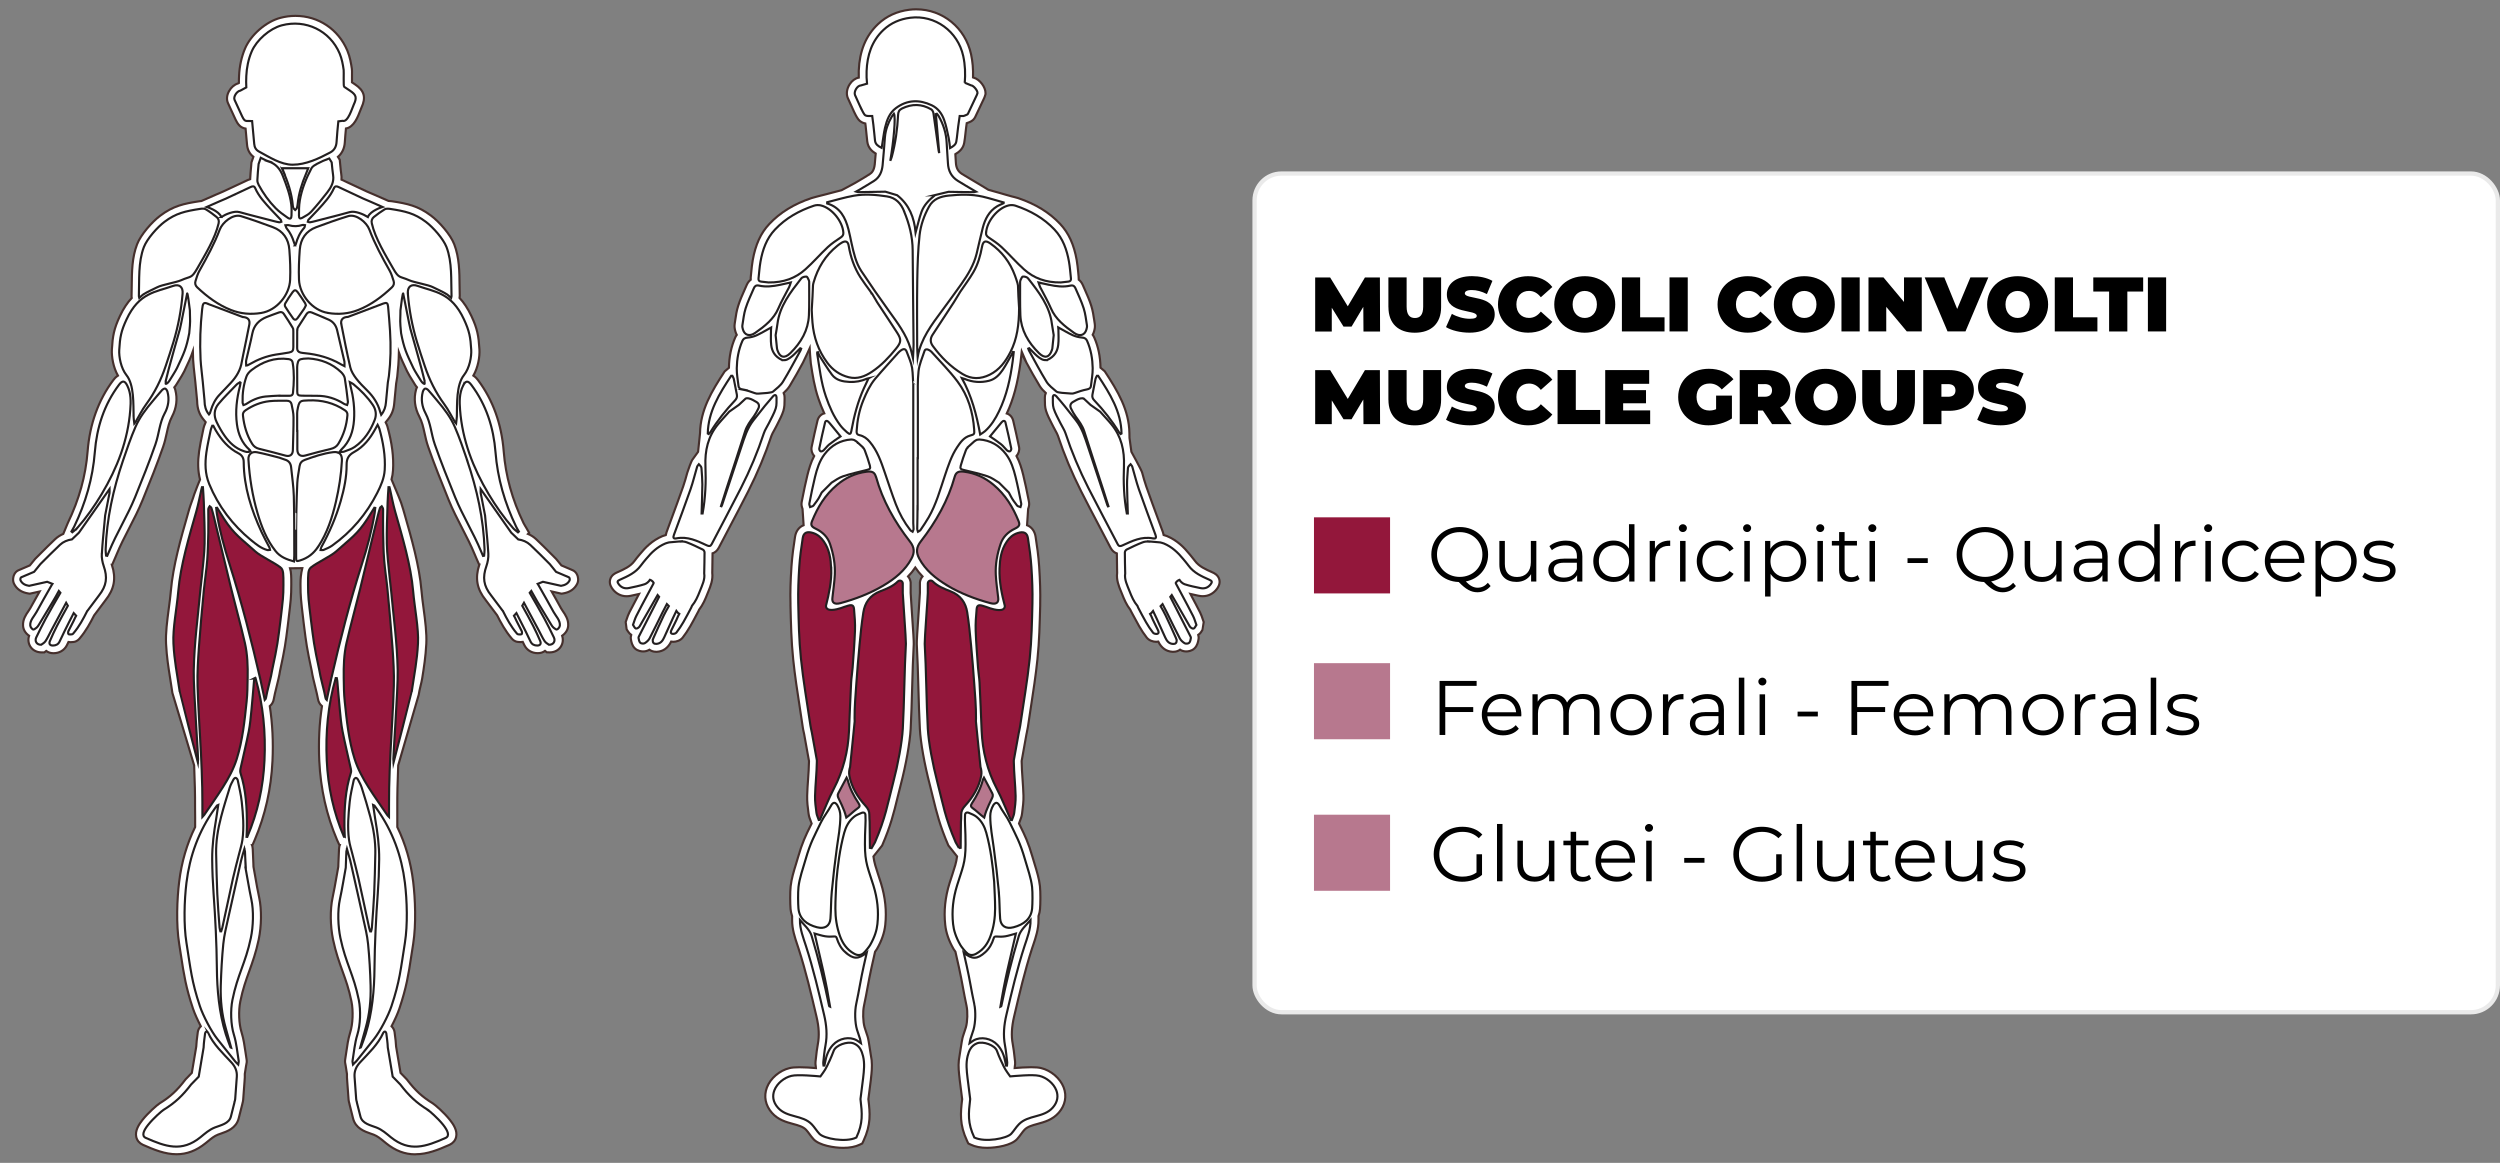 <?xml version="1.0" encoding="UTF-8"?><svg id="a" xmlns="http://www.w3.org/2000/svg" viewBox="0 0 582.85 271.11"><rect x="0" y="0" width="582.85" height="271.11" fill="#808080" stroke="none"/><defs><style>.b,.c,.d,.e,.f,.g{stroke-miterlimit:10;}.b,.c,.e{stroke:#231f20;}.b,.c,.e,.f,.g{stroke-width:.5px;}.b,.d,.f,.g{fill:#fff;}.h,.e{fill:#93173b;}.c,.i{fill:#b7788e;}.d{stroke:#eaeaea;}.f{stroke:#1d1d1b;}.g{stroke:#452f2c;}</style></defs><rect class="d" x="292.49" y="40.46" width="289.86" height="195.53" rx="6.26" ry="6.26"/><path d="m317.88,77.28l-.04-5.74-2.74,4.61h-1.87l-2.74-4.41v5.55h-3.87v-12.6h3.49l4.11,6.72,4-6.72h3.49l.04,12.6h-3.87Z"/><path d="m323.69,71.61v-6.93h4.25v6.81c0,1.93.74,2.65,1.93,2.65s1.93-.72,1.93-2.65v-6.81h4.18v6.93c0,3.78-2.27,5.96-6.14,5.96s-6.14-2.18-6.14-5.96Z"/><path d="m337.12,76.27l1.37-3.1c1.19.7,2.77,1.15,4.16,1.15,1.21,0,1.64-.25,1.64-.68,0-1.58-6.97-.31-6.97-5.01,0-2.34,1.96-4.25,5.87-4.25,1.69,0,3.44.36,4.75,1.1l-1.28,3.08c-1.24-.63-2.41-.94-3.51-.94-1.24,0-1.64.36-1.64.79,0,1.51,6.97.25,6.97,4.9,0,2.3-1.96,4.25-5.87,4.25-2.11,0-4.23-.52-5.49-1.3Z"/><path d="m349.24,70.98c0-3.87,2.97-6.59,7.02-6.59,2.47,0,4.41.9,5.65,2.52l-2.68,2.39c-.74-.94-1.62-1.48-2.75-1.48-1.76,0-2.95,1.22-2.95,3.15s1.19,3.15,2.95,3.15c1.13,0,2.02-.54,2.75-1.48l2.68,2.4c-1.24,1.62-3.19,2.52-5.65,2.52-4.05,0-7.02-2.72-7.02-6.59Z"/><path d="m362.36,70.98c0-3.82,3.01-6.59,7.11-6.59s7.11,2.77,7.11,6.59-3.01,6.59-7.11,6.59-7.11-2.77-7.11-6.59Zm9.94,0c0-1.96-1.26-3.15-2.83-3.15s-2.83,1.19-2.83,3.15,1.26,3.15,2.83,3.15,2.83-1.19,2.83-3.15Z"/><path d="m378.13,64.67h4.25v9.31h5.69v3.29h-9.94v-12.6Z"/><path d="m389.23,64.67h4.25v12.6h-4.25v-12.6Z"/><path d="m400.43,70.98c0-3.87,2.97-6.59,7.02-6.59,2.47,0,4.41.9,5.65,2.52l-2.68,2.39c-.74-.94-1.62-1.48-2.75-1.48-1.76,0-2.95,1.22-2.95,3.15s1.19,3.15,2.95,3.15c1.13,0,2.02-.54,2.75-1.48l2.68,2.4c-1.24,1.62-3.19,2.52-5.65,2.52-4.05,0-7.02-2.72-7.02-6.59Z"/><path d="m413.55,70.98c0-3.82,3.01-6.59,7.11-6.59s7.11,2.77,7.11,6.59-3.01,6.59-7.11,6.59-7.11-2.77-7.11-6.59Zm9.94,0c0-1.96-1.26-3.15-2.83-3.15s-2.83,1.19-2.83,3.15,1.26,3.15,2.83,3.15,2.83-1.19,2.83-3.15Z"/><path d="m429.32,64.67h4.25v12.6h-4.25v-12.6Z"/><path d="m448.04,64.67v12.6h-3.49l-4.79-5.73v5.73h-4.14v-12.6h3.49l4.79,5.73v-5.73h4.14Z"/><path d="m463.56,64.67l-5.33,12.6h-4.18l-5.33-12.6h4.57l3.01,7.36,3.08-7.36h4.18Z"/><path d="m463.28,70.98c0-3.82,3.01-6.59,7.11-6.59s7.11,2.77,7.11,6.59-3.01,6.59-7.11,6.59-7.11-2.77-7.11-6.59Zm9.94,0c0-1.96-1.26-3.15-2.83-3.15s-2.83,1.19-2.83,3.15,1.26,3.15,2.83,3.15,2.83-1.19,2.83-3.15Z"/><path d="m479.05,64.67h4.25v9.31h5.69v3.29h-9.94v-12.6Z"/><path d="m491.72,67.97h-3.69v-3.29h11.63v3.29h-3.69v9.31h-4.25v-9.31Z"/><path d="m500.76,64.67h4.25v12.6h-4.25v-12.6Z"/><path d="m317.88,98.88l-.04-5.74-2.74,4.61h-1.87l-2.74-4.41v5.55h-3.87v-12.6h3.49l4.11,6.72,4-6.72h3.49l.04,12.6h-3.87Z"/><path d="m323.69,93.21v-6.93h4.25v6.81c0,1.93.74,2.65,1.93,2.65s1.93-.72,1.93-2.65v-6.81h4.18v6.93c0,3.78-2.27,5.96-6.14,5.96s-6.14-2.18-6.14-5.96Z"/><path d="m337.12,97.87l1.37-3.1c1.19.7,2.77,1.15,4.16,1.15,1.21,0,1.64-.25,1.64-.68,0-1.58-6.97-.31-6.97-5.01,0-2.34,1.96-4.25,5.87-4.25,1.69,0,3.44.36,4.75,1.1l-1.28,3.08c-1.24-.63-2.41-.94-3.51-.94-1.24,0-1.64.36-1.64.79,0,1.51,6.97.25,6.97,4.9,0,2.3-1.96,4.25-5.87,4.25-2.11,0-4.23-.52-5.49-1.3Z"/><path d="m349.24,92.58c0-3.87,2.97-6.59,7.02-6.59,2.47,0,4.41.9,5.65,2.52l-2.68,2.39c-.74-.94-1.62-1.48-2.75-1.48-1.76,0-2.95,1.22-2.95,3.15s1.19,3.15,2.95,3.15c1.13,0,2.02-.54,2.75-1.48l2.68,2.4c-1.24,1.62-3.19,2.52-5.65,2.52-4.05,0-7.02-2.72-7.02-6.59Z"/><path d="m363.13,86.27h4.25v9.31h5.69v3.29h-9.94v-12.6Z"/><path d="m384.72,95.67v3.21h-10.48v-12.6h10.25v3.2h-6.07v1.48h5.33v3.06h-5.33v1.66h6.3Z"/><path d="m400.09,92.23h3.69v5.33c-1.53,1.04-3.64,1.6-5.49,1.6-4.07,0-7.04-2.72-7.04-6.59s2.97-6.59,7.13-6.59c2.48,0,4.48.86,5.76,2.43l-2.72,2.39c-.79-.92-1.71-1.39-2.83-1.39-1.87,0-3.06,1.21-3.06,3.15s1.19,3.15,3.01,3.15c.52,0,1.03-.09,1.55-.31v-3.19Z"/><path d="m411,95.71h-1.15v3.17h-4.25v-12.6h6.07c3.51,0,5.74,1.84,5.74,4.75,0,1.82-.86,3.19-2.38,3.96l2.65,3.89h-4.54l-2.14-3.17Zm.4-6.16h-1.55v2.95h1.55c1.17,0,1.73-.56,1.73-1.48s-.56-1.48-1.73-1.48Z"/><path d="m418.5,92.58c0-3.82,3.01-6.59,7.11-6.59s7.11,2.77,7.11,6.59-3.01,6.59-7.11,6.59-7.11-2.77-7.11-6.59Zm9.94,0c0-1.96-1.26-3.15-2.83-3.15s-2.83,1.19-2.83,3.15,1.26,3.15,2.83,3.15,2.83-1.19,2.83-3.15Z"/><path d="m434.16,93.21v-6.93h4.25v6.81c0,1.93.74,2.65,1.93,2.65s1.93-.72,1.93-2.65v-6.81h4.18v6.93c0,3.78-2.27,5.96-6.14,5.96s-6.14-2.18-6.14-5.96Z"/><path d="m460.19,91.03c0,2.92-2.23,4.75-5.74,4.75h-1.82v3.1h-4.25v-12.6h6.07c3.51,0,5.74,1.84,5.74,4.75Zm-4.29,0c0-.92-.56-1.48-1.73-1.48h-1.55v2.95h1.55c1.17,0,1.73-.56,1.73-1.48Z"/><path d="m460.96,97.87l1.37-3.1c1.19.7,2.77,1.15,4.16,1.15,1.21,0,1.64-.25,1.64-.68,0-1.58-6.97-.31-6.97-5.01,0-2.34,1.96-4.25,5.87-4.25,1.69,0,3.44.36,4.75,1.1l-1.28,3.08c-1.24-.63-2.41-.94-3.51-.94-1.24,0-1.64.36-1.64.79,0,1.51,6.97.25,6.97,4.9,0,2.3-1.96,4.25-5.87,4.25-2.11,0-4.23-.52-5.49-1.3Z"/><rect class="h" x="306.34" y="120.61" width="17.74" height="17.74"/><rect class="i" x="306.34" y="189.94" width="17.74" height="17.74"/><path d="m347.51,136.64c-.77.94-1.84,1.44-3.06,1.44-1.48,0-2.7-.67-4.36-2.39-3.69-.11-6.39-2.81-6.39-6.41s2.81-6.41,6.63-6.41,6.61,2.72,6.61,6.41c0,3.22-2.14,5.69-5.2,6.28.95,1.01,1.84,1.46,2.74,1.46.96,0,1.73-.38,2.4-1.15l.65.77Zm-7.18-2.14c3.02,0,5.28-2.23,5.28-5.22s-2.25-5.22-5.28-5.22-5.31,2.23-5.31,5.22,2.27,5.22,5.31,5.22Z"/><path d="m358.18,126.11v9.47h-1.22v-1.73c-.67,1.15-1.89,1.82-3.4,1.82-2.41,0-4-1.35-4-4.07v-5.49h1.28v5.37c0,2.02,1.04,3.04,2.84,3.04,1.98,0,3.22-1.28,3.22-3.44v-4.97h1.28Z"/><path d="m368.91,129.71v5.87h-1.22v-1.48c-.58.97-1.69,1.57-3.26,1.57-2.14,0-3.46-1.12-3.46-2.75,0-1.46.94-2.68,3.66-2.68h3.01v-.58c0-1.62-.92-2.5-2.68-2.5-1.22,0-2.38.43-3.15,1.12l-.58-.96c.95-.81,2.36-1.28,3.85-1.28,2.45,0,3.83,1.22,3.83,3.67Zm-1.28,3.03v-1.55h-2.97c-1.84,0-2.43.72-2.43,1.69,0,1.1.88,1.78,2.39,1.78s2.5-.68,3.01-1.93Z"/><path d="m381.06,122.22v13.36h-1.22v-1.87c-.77,1.28-2.09,1.96-3.66,1.96-2.7,0-4.72-1.96-4.72-4.83s2.02-4.81,4.72-4.81c1.51,0,2.81.65,3.6,1.87v-5.69h1.28Zm-1.26,8.62c0-2.21-1.51-3.69-3.51-3.69s-3.53,1.48-3.53,3.69,1.51,3.69,3.53,3.69,3.51-1.48,3.51-3.69Z"/><path d="m389.39,126.04v1.24c-.11,0-.22-.02-.31-.02-1.98,0-3.19,1.26-3.19,3.49v4.83h-1.28v-9.47h1.22v1.85c.59-1.26,1.8-1.93,3.55-1.93Z"/><path d="m391.4,123.12c0-.49.41-.9.94-.9s.94.4.94.88c0,.52-.4.94-.94.94s-.94-.41-.94-.92Zm.29,2.99h1.28v9.47h-1.28v-9.47Z"/><path d="m395.58,130.84c0-2.83,2.05-4.81,4.88-4.81,1.6,0,2.95.63,3.71,1.87l-.95.65c-.65-.95-1.66-1.4-2.75-1.4-2.07,0-3.58,1.48-3.58,3.69s1.51,3.69,3.58,3.69c1.1,0,2.11-.43,2.75-1.39l.95.65c-.76,1.22-2.11,1.87-3.71,1.87-2.83,0-4.88-2-4.88-4.83Z"/><path d="m406.38,123.12c0-.49.41-.9.94-.9s.94.4.94.88c0,.52-.4.94-.94.94s-.94-.41-.94-.92Zm.29,2.99h1.28v9.47h-1.28v-9.47Z"/><path d="m421.11,130.84c0,2.88-2.02,4.83-4.72,4.83-1.51,0-2.81-.65-3.6-1.87v5.28h-1.28v-12.96h1.22v1.87c.77-1.26,2.09-1.94,3.66-1.94,2.7,0,4.72,1.94,4.72,4.81Zm-1.28,0c0-2.2-1.53-3.69-3.53-3.69s-3.53,1.49-3.53,3.69,1.51,3.69,3.53,3.69,3.53-1.48,3.53-3.69Z"/><path d="m423.43,123.12c0-.49.41-.9.94-.9s.94.4.94.88c0,.52-.4.94-.94.94s-.94-.41-.94-.92Zm.29,2.99h1.28v9.47h-1.28v-9.47Z"/><path d="m433.54,135c-.5.45-1.26.67-2,.67-1.78,0-2.77-1.01-2.77-2.75v-5.73h-1.69v-1.08h1.69v-2.07h1.28v2.07h2.88v1.08h-2.88v5.65c0,1.12.58,1.73,1.64,1.73.52,0,1.04-.16,1.41-.49l.45.92Z"/><path d="m435.57,123.12c0-.49.41-.9.94-.9s.94.4.94.88c0,.52-.4.94-.94.94s-.94-.41-.94-.92Zm.29,2.99h1.28v9.47h-1.28v-9.47Z"/><path d="m444.72,130.14h4.72v1.12h-4.72v-1.12Z"/><path d="m469.98,136.64c-.77.94-1.84,1.44-3.06,1.44-1.48,0-2.7-.67-4.36-2.39-3.69-.11-6.39-2.81-6.39-6.41s2.81-6.41,6.63-6.41,6.61,2.72,6.61,6.41c0,3.22-2.14,5.69-5.2,6.28.95,1.01,1.84,1.46,2.74,1.46.96,0,1.73-.38,2.4-1.15l.65.77Zm-7.18-2.14c3.02,0,5.28-2.23,5.28-5.22s-2.25-5.22-5.28-5.22-5.31,2.23-5.31,5.22,2.27,5.22,5.31,5.22Z"/><path d="m480.65,126.11v9.47h-1.22v-1.73c-.67,1.15-1.89,1.82-3.4,1.82-2.41,0-4-1.35-4-4.07v-5.49h1.28v5.37c0,2.02,1.04,3.04,2.84,3.04,1.98,0,3.22-1.28,3.22-3.44v-4.97h1.28Z"/><path d="m491.38,129.71v5.87h-1.22v-1.48c-.58.97-1.69,1.57-3.26,1.57-2.14,0-3.46-1.12-3.46-2.75,0-1.46.94-2.68,3.66-2.68h3.01v-.58c0-1.62-.92-2.5-2.68-2.5-1.22,0-2.38.43-3.15,1.12l-.58-.96c.95-.81,2.36-1.28,3.85-1.28,2.45,0,3.83,1.22,3.83,3.67Zm-1.28,3.03v-1.55h-2.97c-1.84,0-2.43.72-2.43,1.69,0,1.1.88,1.78,2.39,1.78s2.5-.68,3.01-1.93Z"/><path d="m503.53,122.22v13.36h-1.22v-1.87c-.77,1.28-2.09,1.96-3.66,1.96-2.7,0-4.72-1.96-4.72-4.83s2.02-4.81,4.72-4.81c1.51,0,2.81.65,3.6,1.87v-5.69h1.28Zm-1.26,8.62c0-2.21-1.51-3.69-3.51-3.69s-3.53,1.48-3.53,3.69,1.51,3.69,3.53,3.69,3.51-1.48,3.51-3.69Z"/><path d="m511.86,126.04v1.24c-.11,0-.22-.02-.31-.02-1.98,0-3.19,1.26-3.19,3.49v4.83h-1.28v-9.47h1.22v1.85c.59-1.26,1.8-1.93,3.55-1.93Z"/><path d="m513.87,123.12c0-.49.41-.9.94-.9s.94.4.94.88c0,.52-.4.94-.94.94s-.94-.41-.94-.92Zm.29,2.99h1.28v9.47h-1.28v-9.47Z"/><path d="m518.05,130.84c0-2.83,2.05-4.81,4.88-4.81,1.6,0,2.95.63,3.71,1.87l-.95.65c-.65-.95-1.66-1.4-2.75-1.4-2.07,0-3.58,1.48-3.58,3.69s1.51,3.69,3.58,3.69c1.1,0,2.11-.43,2.75-1.39l.95.65c-.76,1.22-2.11,1.87-3.71,1.87-2.83,0-4.88-2-4.88-4.83Z"/><path d="m537.22,131.24h-7.92c.14,1.98,1.66,3.29,3.73,3.29,1.15,0,2.18-.41,2.9-1.24l.72.83c-.85,1.01-2.16,1.55-3.66,1.55-2.95,0-4.97-2.02-4.97-4.83s1.96-4.81,4.63-4.81,4.59,1.96,4.59,4.81c0,.11-.02.25-.02.4Zm-7.92-.96h6.72c-.16-1.85-1.51-3.15-3.37-3.15s-3.19,1.3-3.35,3.15Z"/><path d="m549.44,130.84c0,2.88-2.02,4.83-4.72,4.83-1.51,0-2.81-.65-3.6-1.87v5.28h-1.28v-12.96h1.22v1.87c.77-1.26,2.09-1.94,3.66-1.94,2.7,0,4.72,1.94,4.72,4.81Zm-1.28,0c0-2.2-1.53-3.69-3.53-3.69s-3.53,1.49-3.53,3.69,1.51,3.69,3.53,3.69,3.53-1.48,3.53-3.69Z"/><path d="m550.74,134.5l.58-1.01c.76.59,2.04,1.06,3.37,1.06,1.8,0,2.54-.61,2.54-1.55,0-2.47-6.14-.52-6.14-4.27,0-1.55,1.33-2.7,3.75-2.7,1.22,0,2.56.34,3.35.88l-.56,1.03c-.83-.58-1.82-.81-2.79-.81-1.71,0-2.47.67-2.47,1.57,0,2.56,6.14.63,6.14,4.27,0,1.64-1.44,2.7-3.91,2.7-1.57,0-3.08-.5-3.85-1.17Z"/><rect class="i" x="306.34" y="154.61" width="17.74" height="17.74"/><path d="m344.24,199.16h1.28v4.81c-1.19,1.06-2.88,1.6-4.63,1.6-3.83,0-6.64-2.72-6.64-6.41s2.81-6.41,6.66-6.41c1.91,0,3.56.61,4.68,1.82l-.83.85c-1.06-1.04-2.32-1.48-3.8-1.48-3.12,0-5.4,2.21-5.4,5.22s2.29,5.22,5.38,5.22c1.21,0,2.32-.27,3.29-.97v-4.25Z"/><path d="m349.01,192.1h1.28v13.36h-1.28v-13.36Z"/><path d="m362.39,195.99v9.47h-1.22v-1.73c-.67,1.15-1.89,1.82-3.4,1.82-2.41,0-4-1.35-4-4.07v-5.49h1.28v5.37c0,2.02,1.04,3.04,2.84,3.04,1.98,0,3.22-1.28,3.22-3.44v-4.97h1.28Z"/><path d="m370.95,204.88c-.5.45-1.26.67-2,.67-1.78,0-2.77-1.01-2.77-2.75v-5.73h-1.69v-1.08h1.69v-2.07h1.28v2.07h2.88v1.08h-2.88v5.65c0,1.12.58,1.73,1.64,1.73.52,0,1.04-.16,1.41-.49l.45.92Z"/><path d="m381.18,201.12h-7.92c.14,1.98,1.66,3.29,3.73,3.29,1.15,0,2.18-.41,2.9-1.24l.72.83c-.85,1.01-2.16,1.55-3.66,1.55-2.95,0-4.97-2.02-4.97-4.83s1.96-4.81,4.63-4.81,4.59,1.96,4.59,4.81c0,.11-.02.25-.02.4Zm-7.92-.96h6.72c-.16-1.85-1.51-3.15-3.37-3.15s-3.19,1.3-3.35,3.15Z"/><path d="m383.51,193c0-.49.41-.9.94-.9s.94.4.94.88c0,.52-.4.94-.94.94s-.94-.42-.94-.92Zm.29,2.99h1.28v9.47h-1.28v-9.47Z"/><path d="m392.66,200.02h4.72v1.12h-4.72v-1.12Z"/><path d="m414.1,199.16h1.28v4.81c-1.19,1.06-2.88,1.6-4.63,1.6-3.83,0-6.64-2.72-6.64-6.41s2.81-6.41,6.66-6.41c1.91,0,3.56.61,4.68,1.82l-.83.85c-1.06-1.04-2.32-1.48-3.8-1.48-3.12,0-5.4,2.21-5.4,5.22s2.29,5.22,5.38,5.22c1.21,0,2.32-.27,3.3-.97v-4.25Z"/><path d="m418.87,192.1h1.28v13.36h-1.28v-13.36Z"/><path d="m432.24,195.99v9.47h-1.22v-1.73c-.67,1.15-1.89,1.82-3.4,1.82-2.41,0-4-1.35-4-4.07v-5.49h1.28v5.37c0,2.02,1.04,3.04,2.84,3.04,1.98,0,3.22-1.28,3.22-3.44v-4.97h1.28Z"/><path d="m440.81,204.88c-.5.45-1.26.67-2,.67-1.78,0-2.77-1.01-2.77-2.75v-5.73h-1.69v-1.08h1.69v-2.07h1.28v2.07h2.88v1.08h-2.88v5.65c0,1.12.58,1.73,1.64,1.73.52,0,1.04-.16,1.41-.49l.45.92Z"/><path d="m451.04,201.12h-7.92c.14,1.98,1.66,3.29,3.73,3.29,1.15,0,2.18-.41,2.9-1.24l.72.83c-.85,1.01-2.16,1.55-3.66,1.55-2.95,0-4.97-2.02-4.97-4.83s1.96-4.81,4.63-4.81,4.59,1.96,4.59,4.81c0,.11-.02.25-.02.4Zm-7.92-.96h6.72c-.16-1.85-1.51-3.15-3.37-3.15s-3.19,1.3-3.35,3.15Z"/><path d="m462.2,195.99v9.47h-1.22v-1.73c-.67,1.15-1.89,1.82-3.4,1.82-2.41,0-4-1.35-4-4.07v-5.49h1.28v5.37c0,2.02,1.04,3.04,2.84,3.04,1.98,0,3.22-1.28,3.22-3.44v-4.97h1.28Z"/><path d="m464.46,204.38l.58-1.01c.76.59,2.04,1.06,3.37,1.06,1.8,0,2.54-.61,2.54-1.55,0-2.47-6.14-.52-6.14-4.27,0-1.55,1.33-2.7,3.75-2.7,1.22,0,2.56.34,3.35.88l-.56,1.03c-.83-.58-1.82-.81-2.79-.81-1.71,0-2.47.67-2.47,1.57,0,2.56,6.14.63,6.14,4.27,0,1.64-1.44,2.7-3.91,2.7-1.57,0-3.08-.5-3.85-1.17Z"/><path d="m336.95,159.9v4.95h6.52v1.15h-6.52v5.35h-1.33v-12.6h8.64v1.15h-7.31Z"/><path d="m354.67,167.01h-7.92c.14,1.98,1.66,3.29,3.73,3.29,1.15,0,2.18-.41,2.9-1.24l.72.83c-.85,1.01-2.16,1.55-3.66,1.55-2.95,0-4.97-2.02-4.97-4.83s1.96-4.81,4.63-4.81,4.59,1.96,4.59,4.81c0,.11-.02.25-.02.4Zm-7.92-.96h6.72c-.16-1.85-1.51-3.15-3.37-3.15s-3.19,1.3-3.35,3.15Z"/><path d="m372.92,165.86v5.49h-1.28v-5.37c0-2-1.01-3.03-2.72-3.03-1.94,0-3.17,1.26-3.17,3.42v4.97h-1.28v-5.37c0-2-1.01-3.03-2.74-3.03-1.93,0-3.17,1.26-3.17,3.42v4.97h-1.28v-9.47h1.22v1.73c.67-1.13,1.89-1.8,3.48-1.8s2.79.67,3.37,2c.68-1.22,2.04-2,3.75-2,2.3,0,3.82,1.33,3.82,4.05Z"/><path d="m375.47,166.62c0-2.81,2.05-4.81,4.83-4.81s4.81,2,4.81,4.81-2.03,4.83-4.81,4.83-4.83-2.02-4.83-4.83Zm8.34,0c0-2.21-1.5-3.69-3.51-3.69s-3.53,1.48-3.53,3.69,1.51,3.69,3.53,3.69,3.51-1.48,3.51-3.69Z"/><path d="m392.48,161.81v1.24c-.11,0-.22-.02-.31-.02-1.98,0-3.19,1.26-3.19,3.49v4.83h-1.28v-9.47h1.22v1.85c.59-1.26,1.8-1.93,3.55-1.93Z"/><path d="m401.92,165.48v5.87h-1.22v-1.48c-.58.97-1.69,1.57-3.26,1.57-2.14,0-3.46-1.12-3.46-2.75,0-1.46.94-2.68,3.66-2.68h3.01v-.58c0-1.62-.92-2.5-2.68-2.5-1.22,0-2.38.43-3.15,1.12l-.58-.95c.95-.81,2.36-1.28,3.85-1.28,2.45,0,3.83,1.22,3.83,3.67Zm-1.28,3.03v-1.55h-2.97c-1.84,0-2.43.72-2.43,1.69,0,1.1.88,1.78,2.39,1.78s2.5-.68,3.01-1.93Z"/><path d="m405.39,157.99h1.28v13.36h-1.28v-13.36Z"/><path d="m409.94,158.89c0-.49.41-.9.94-.9s.94.4.94.88c0,.52-.4.94-.94.94s-.94-.42-.94-.92Zm.29,2.99h1.28v9.47h-1.28v-9.47Z"/><path d="m419.09,165.91h4.72v1.12h-4.72v-1.12Z"/><path d="m432.98,159.9v4.95h6.52v1.15h-6.52v5.35h-1.33v-12.6h8.64v1.15h-7.31Z"/><path d="m450.7,167.01h-7.92c.14,1.98,1.66,3.29,3.73,3.29,1.15,0,2.18-.41,2.9-1.24l.72.83c-.85,1.01-2.16,1.55-3.66,1.55-2.95,0-4.97-2.02-4.97-4.83s1.96-4.81,4.63-4.81,4.59,1.96,4.59,4.81c0,.11-.02.25-.02.4Zm-7.92-.96h6.72c-.16-1.85-1.51-3.15-3.37-3.15s-3.19,1.3-3.35,3.15Z"/><path d="m468.95,165.86v5.49h-1.28v-5.37c0-2-1.01-3.03-2.72-3.03-1.94,0-3.17,1.26-3.17,3.42v4.97h-1.28v-5.37c0-2-1.01-3.03-2.74-3.03-1.93,0-3.17,1.26-3.17,3.42v4.97h-1.28v-9.47h1.22v1.73c.67-1.13,1.89-1.8,3.47-1.8s2.79.67,3.37,2c.68-1.22,2.04-2,3.75-2,2.3,0,3.82,1.33,3.82,4.05Z"/><path d="m471.5,166.62c0-2.81,2.05-4.81,4.83-4.81s4.81,2,4.81,4.81-2.03,4.83-4.81,4.83-4.83-2.02-4.83-4.83Zm8.34,0c0-2.21-1.5-3.69-3.51-3.69s-3.53,1.48-3.53,3.69,1.51,3.69,3.53,3.69,3.51-1.48,3.51-3.69Z"/><path d="m488.51,161.81v1.24c-.11,0-.22-.02-.31-.02-1.98,0-3.19,1.26-3.19,3.49v4.83h-1.28v-9.47h1.22v1.85c.59-1.26,1.8-1.93,3.55-1.93Z"/><path d="m497.95,165.48v5.87h-1.22v-1.48c-.58.97-1.69,1.57-3.26,1.57-2.14,0-3.46-1.12-3.46-2.75,0-1.46.94-2.68,3.66-2.68h3.01v-.58c0-1.62-.92-2.5-2.68-2.5-1.22,0-2.38.43-3.15,1.12l-.58-.95c.95-.81,2.36-1.28,3.85-1.28,2.45,0,3.83,1.22,3.83,3.67Zm-1.28,3.03v-1.55h-2.97c-1.84,0-2.43.72-2.43,1.69,0,1.1.88,1.78,2.39,1.78s2.5-.68,3.01-1.93Z"/><path d="m501.42,157.99h1.28v13.36h-1.28v-13.36Z"/><path d="m504.95,170.27l.58-1.01c.76.59,2.04,1.06,3.37,1.06,1.8,0,2.54-.61,2.54-1.55,0-2.47-6.14-.52-6.14-4.27,0-1.55,1.33-2.7,3.75-2.7,1.22,0,2.56.34,3.35.88l-.56,1.03c-.83-.58-1.82-.81-2.79-.81-1.71,0-2.47.67-2.47,1.57,0,2.56,6.14.63,6.14,4.27,0,1.64-1.44,2.7-3.91,2.7-1.57,0-3.08-.5-3.85-1.17Z"/><path class="g" d="m230.19,267.61c-1.54,0-2.83-.25-3.85-.74l-.59-.28-.28-.59c-1.8-3.83-1.54-6.47-1.15-9.74-.19-1.42-.41-3.08-.6-4.72v-.07c-.16-1.33-.33-2.79-.17-4.31l.68-4.31c.03-.13.05-.25.07-.36.05-.26.09-.53.18-.81.1-.34.22-.67.33-1.01.13-.38.26-.77.38-1.16.38-1.31.45-3.63.14-5.05-.34-1.58-.59-2.94-.83-4.25-.28-1.5-.54-2.91-.92-4.62l-.83-3.69c-.2-.27-.36-.5-.44-.65-1.11-1.94-1.74-3.78-1.94-5.63-.35-3.22-.02-6.41,1.01-9.73.24-.79.47-1.48.68-2.1.51-1.56.88-2.66,1.07-4.12l-2.03-2.56c-1.99-4.63-2.72-7.61-3.56-11.06-.24-.98-.48-1.99-.77-3.11-1.23-4.71-2.14-9.8-2.31-12.98-.16-2.9-.26-6.37-.35-9.73-.1-3.48-.2-7.08-.37-10.05-.03-.54.11-2.8.47-8.02.12-1.72.25-3.68.26-3.95v-1.86c-.02-.2-.02-.38,0-.56.06-.54.27-1.02.6-1.4-.64-.66-1.19-1.35-1.68-2.07-.48.72-1.04,1.41-1.68,2.07.33.38.54.86.6,1.4.02.22.02.42,0,.56v1.91c0,.23.13,2.19.25,3.91.36,5.22.5,7.48.47,8.02-.17,2.97-.27,6.57-.37,10.05-.09,3.35-.19,6.82-.35,9.73-.18,3.18-1.08,8.27-2.31,12.98-.29,1.11-.54,2.13-.78,3.11-.84,3.46-1.56,6.44-3.56,11.06l-2.03,2.56c.19,1.45.56,2.56,1.07,4.11.21.63.43,1.31.68,2.1,1.02,3.32,1.35,6.51,1.01,9.73-.2,1.85-.83,3.69-1.94,5.63-.08.15-.24.38-.44.65l-.83,3.69c-.38,1.71-.64,3.13-.92,4.62-.24,1.31-.49,2.67-.83,4.25-.31,1.42-.24,3.74.14,5.05.11.39.25.78.38,1.17.11.33.22.66.33,1,.09.29.14.56.18.81.02.11.04.22.07.36l.68,4.31c.16,1.52-.01,2.98-.16,4.31v.07c-.2,1.64-.41,3.29-.6,4.72.39,3.27.65,5.91-1.15,9.74l-.28.59-.59.28c-1.02.49-2.31.74-3.85.74-2.04,0-5.56-.54-6.92-2.03-.37-.4-.67-.81-.96-1.21-.27-.37-.53-.71-.78-.98-.7-.72-1.77-1.01-3.01-1.35-1.64-.45-3.5-.95-4.96-2.61-1.51-1.72-1.93-3.87-1.15-5.9.82-2.14,2.94-3.95,5.26-4.51.56-.14,1.3-.2,2.33-.2,1.28,0,2.77.1,3.83.19l-.04-.43s-.01-.09-.02-.13c-.03-.23-.08-.57-.03-.96.04-.31.07-.63.11-.94.11-1.02.23-2.07.43-3.13.36-1.91.27-3.93-.31-6.38-1.23-5.25-2.5-10.68-4.19-15.9-.09-.27-.18-.55-.27-.82-.58-1.73-1.24-3.69-1.23-5.82v-.89c-.21-.61-.31-1.19-.36-1.66-.1-1.16-.14-3.92.02-5.34.19-1.73.72-3.45,1.23-5.11.17-.54.33-1.09.49-1.64.98-3.42,1.79-5.06,2.91-7.33.08-.17.17-.34.26-.52l-.08-.23c-.05-.14-.11-.29-.16-.43-.17-.43-.38-.97-.46-1.58l-.04-.29c-.17-1.27-.34-2.59-.3-3.96.03-1.28.12-2.55.21-3.79.1-1.42.19-2.77.21-4.13v-.19s-1.13-6.28-1.13-6.28l-.07-.32c-.1-.43-.2-.88-.26-1.36-.22-1.5-.45-3-.68-4.5-.57-3.67-1.15-7.47-1.54-11.24-.44-4.19-.53-8.43-.63-12.53v-.54c-.07-2.48,0-5.21.23-8.58.16-2.43.51-4.86.83-6.91.21-1.33.94-2.29,2-2.7-.04-.5-.25-3.8-.25-3.8l-.03-.09c-.1-.3-.3-.85-.17-1.51l.15-.75c.36-1.81.73-3.69,1.19-5.54.37-1.47.81-3,1.57-4.44-.49-.57-.74-1.37-.59-2.1.46-2.23.91-4.24,1.37-6.16.21-.85.81-1.48,1.57-1.69-.54-1.16-.96-2.3-1.33-3.36-.96-2.76-1.38-5.57-1.8-8.29-.1-.66-.26-3.53-.26-3.53,0,0-1.21,2.68-1.57,3.35-.97,1.78-1.98,3.63-3.08,5.43-.38.62-.89,1.16-1.42,1.65.15.34.22.7.21,1.03,0,.2,0,.41,0,.62,0,.77,0,1.63-.28,2.53-.33,1.01-.8,1.93-1.25,2.81-.15.28-.29.57-.43.85-.16.32-.33.63-.5.93-.24.43-.47.83-.59,1.18-1.43,4.33-3.26,8.7-5.43,12.99-1.39,2.74-2.84,5.5-4.25,8.17-.87,1.65-1.74,3.31-2.6,4.96-.41.79-.98,1.16-1.46,1.32,0,1.17-.03,2.35-.05,3.49l-.02,1.05c.2,1.63-.4,3.1-.88,4.28-.08.2-.16.4-.24.59-.49,1.25-1.04,2.56-1.95,3.73-.04.11-.09.22-.15.34l-.45.84c-.46.87-.93,1.77-1.44,2.65-.61,1.04-1.19,1.92-1.78,2.67-.57.72-1.52.98-2.21.98-.17,0-.33-.01-.48-.04-.74,1.49-1.86,2.29-3.32,2.37-.06,0-.12,0-.18,0-.71,0-1.23-.23-1.58-.49-.04.02-.08.05-.11.07-.38.22-.84.34-1.33.34-.36,0-1.26-.07-1.93-.71-.69-.66-.84-1.57-.93-2.11-.07-.4-.02-.75.06-1.04-.52-.35-1.03-1.26-1.06-1.3l-.22-1.69c.09-.23.16-.46.23-.67.17-.51.35-1.04.62-1.57.63-1.25,1.3-2.5,1.94-3.7l.32-.6c-.55.13-1.94.42-1.94.42-.32.07-.64.1-.95.1-1.3,0-2.46-.59-3.27-1.67-.21-.28-.86-1.14-.58-2.21.28-1.08,1.23-1.5,1.59-1.66,1.62-.72,3.16-1.4,4.08-2.67.33-.46.68-.88,1.02-1.29l.32-.38c1.14-1.39,2.77-3.12,5.21-4.14.27-.11.53-.18.75-.24.04-.22.1-.45.19-.69.34-.93.68-1.85,1.02-2.78.95-2.58,1.94-5.25,2.86-7.88.36-1.03.65-2.08.95-3.19.18-.65.99-2.79,1.16-2.99l1.36-1.88.45-4.31c.09-5.41,2.66-9.74,5.75-14.44l.99-.84c.05-2.6.52-4.89,1.45-7.02.1-.24.23-.46.37-.65-.12-.24-.23-.5-.31-.78-.14-.5-.28-1.1-.17-1.77.05-.29.09-.59.13-.88.16-1.09.32-2.21.69-3.35.42-1.33.99-2.61,1.54-3.84.15-.33.3-.67.44-1,.25-.58.58-.97.93-1.23-.01-.17,0-.35.01-.54.05-.4.08-.8.12-1.2.09-.92.18-1.87.35-2.83.65-3.64,1.87-6.31,3.84-8.41,2.54-2.7,5.77-4.69,9.86-6.06.46-.15,1.84-.5,1.84-.5l1.39-.35c.63-.16,1.25-.32,1.87-.49.63-.17,1.27-.34,1.92-.5l2.83-1.52c.14-.07.24-.13.35-.19l.95-.56c.81-.48,1.65-.98,2.44-1.49.46-.29,1-.82,1.16-2.27.09-.83.16-1.67.22-2.51-.77-.46-1.79-1.29-1.97-2.83-.07-.57-.12-1.14-.18-1.71-.06-.65-.12-1.29-.2-1.94l-.07-.53c-.59-.12-1.22-.42-1.64-.98-.43-.59-.73-1.21-.99-1.76l-.06-.13c-.45-.95-.87-1.91-1.3-2.87l-.07-.15c-.43-.96-.28-2.16.39-3.22.54-.86,1.31-1.42,2.14-1.59-.02-.55-.02-1.08,0-1.61.18-4.62,1.65-8.18,4.51-10.88,1.96-1.85,4.4-2.97,7.28-3.33.54-.07,1.08-.1,1.61-.1,6.18,0,11.43,4.31,12.78,10.47.37,1.71.52,3.49.46,5.41l.11.04c1.49.39,2.83,2.27,2.8,3.61v.27s-.09.26-.09.26c-.05.17-.11.4-.23.65-.65,1.38-1.3,2.75-1.95,4.12-.14.32-.39.89-1.02,1.25-.35.2-.68.32-.95.41-.05.02-.09.03-.14.05l-.14,1.03c-.07.46-.11.92-.16,1.39-.08.71-.15,1.45-.29,2.19-.26,1.43-1.31,2.18-2.06,2.62.05.65.09,1.31.12,1.96.06,1.25.51,2.07,1.45,2.66.81.5,1.63.99,2.45,1.47.38.22.76.44,1.13.67l2.54,1.54c.88.23,1.75.48,2.6.73.49.14.98.29,1.47.43l1.47.41s.94.22,1.36.36c4.1,1.38,7.33,3.36,9.86,6.06,1.97,2.1,3.2,4.77,3.84,8.41.17.96.26,1.91.35,2.82.04.4.15,1.58.14,1.75.35.27.68.66.93,1.23.15.34.29.67.44,1,.54,1.23,1.11,2.5,1.53,3.83.36,1.14.53,2.26.69,3.35.04.29.09.59.13.88.11.67-.02,1.27-.17,1.77-.08.28-.18.54-.31.78.14.19.26.41.37.65.93,2.13,1.4,4.42,1.45,7.02l.99.84c3.09,4.7,5.66,9.03,5.75,14.44l.02,1.1.44,3.22s2.34,4.22,2.51,4.87c.3,1.11.59,2.16.95,3.19.92,2.63,1.9,5.3,2.86,7.89.34.92.68,1.84,1.02,2.77.09.24.15.47.19.69.22.06.48.13.75.24,2.45,1.02,4.07,2.74,5.21,4.14l.32.38c.34.41.69.83,1.02,1.28.92,1.27,2.46,1.95,4.08,2.67.36.16,1.31.58,1.59,1.66.28,1.08-.37,1.93-.58,2.22-.81,1.07-1.97,1.67-3.27,1.67h0c-.31,0-.63-.03-.95-.1l-.3-.06c-.54-.11-1.09-.23-1.64-.36l.33.63c.64,1.2,1.3,2.43,1.92,3.67.27.53.45,1.06.62,1.58.07.21.15.44.23.67,0,0-.27,1.79-.3,1.84-.18.31-.45.8-.97,1.15.08.29.13.63.06,1.01-.09.56-.25,1.47-.94,2.14-.66.64-1.57.71-1.92.71-.49,0-.95-.12-1.33-.34-.04-.02-.07-.04-.11-.07-.35.26-.87.49-1.58.49-.06,0-.12,0-.18,0-1.46-.08-2.58-.87-3.32-2.37-.15.03-.31.04-.48.04-.69,0-1.64-.26-2.21-.98-.59-.75-1.18-1.63-1.78-2.67-.51-.89-.99-1.79-1.45-2.66l-.44-.82c-.06-.12-.11-.23-.16-.34-.91-1.17-1.46-2.48-1.95-3.73-.08-.2-.16-.39-.24-.59-.49-1.18-1.09-2.65-.88-4.28l-.02-1.01c-.03-1.15-.05-2.34-.05-3.52-.48-.16-1.05-.53-1.46-1.32-.87-1.67-1.74-3.33-2.62-5-1.4-2.66-2.85-5.41-4.23-8.14-2.17-4.29-4-8.66-5.43-12.99-.12-.35-.34-.75-.58-1.18-.18-.31-.35-.62-.5-.94-.14-.28-.28-.56-.43-.85-.45-.88-.92-1.8-1.25-2.81-.29-.89-.28-1.76-.28-2.52,0-.21,0-.42,0-.62-.01-.33.06-.7.21-1.03-.53-.49-1.04-1.03-1.42-1.65-1.11-1.81-2.11-3.65-3.09-5.44-.36-.66-1.13-2.06-1.14-2.1,0,0-.16,1.51-.23,2-.67,4.94-1.66,8.65-3.21,11.96.73.23,1.29.84,1.49,1.66.46,1.92.91,3.93,1.37,6.16.15.73-.1,1.53-.59,2.1.76,1.43,1.21,2.96,1.57,4.44.46,1.84.83,3.72,1.19,5.53l.15.75c.13.66-.06,1.22-.17,1.52l-.03.1s-.2,3.29-.25,3.79c1.06.41,1.79,1.37,1.99,2.7.32,2.06.67,4.48.83,6.91.22,3.37.3,6.09.24,8.57v.54c-.11,4.1-.2,8.35-.64,12.53-.39,3.77-.98,7.57-1.54,11.24-.23,1.5-.46,3-.68,4.5-.07.48-.17.93-.26,1.36l-.07.32-1.13,6.28v.19c.02,1.36.11,2.71.21,4.13.09,1.23.17,2.51.21,3.78.04,1.36-.14,2.67-.3,3.95l-.04.3c-.08.61-.29,1.15-.46,1.58-.06.14-.11.28-.16.43l-.08.23c.09.18.17.35.25.52,1.12,2.27,1.93,3.92,2.91,7.33.16.55.33,1.1.49,1.64.51,1.66,1.04,3.39,1.23,5.11.15,1.43.12,4.18.02,5.34-.04.47-.14,1.05-.36,1.66v.89c.02,2.13-.64,4.09-1.22,5.81-.09.28-.19.56-.28.83-1.69,5.22-2.96,10.65-4.19,15.9-.57,2.45-.67,4.48-.31,6.38.2,1.06.32,2.11.43,3.13.03.31.07.63.11.94.05.4,0,.74-.03.97,0,.05-.01.09-.02.13l-.04.43c1.06-.08,2.55-.19,3.83-.19,1.03,0,1.77.06,2.33.2,2.32.56,4.44,2.38,5.26,4.51.78,2.03.36,4.18-1.15,5.9-1.46,1.66-3.32,2.16-4.96,2.61-1.24.34-2.31.63-3.01,1.35-.25.26-.51.61-.78.98-.29.4-.6.81-.96,1.21-1.36,1.49-4.89,2.03-6.92,2.03h0Z"/><path class="b" d="m210.79,49.25c-.74-1.78-1.89-3.14-4-3.46-2.58-.39-5.17-.61-7.73-.16-2.09.37-4.14,1-6.21,1.52,0,.1,0,.19,0,.29,3.05.91,4.25,3.3,4.97,6.07.28,1.06.47,2.14.71,3.21.51,2.25.99,4.53,2.28,6.48,2.08,3.15,4.24,6.25,6.44,9.31,1.97,2.74,4.02,5.43,5.03,8.72.21.69.35,1.4.56,2.27.06-1.15.16-2.12.15-3.09-.06-7.35-.17-14.7-.21-22.05-.02-3.19-.8-6.19-2.01-9.1Z"/><path class="b" d="m221.17,45.6c-1.92.2-3.59.78-4.58,2.58-1.15,2.08-1.94,4.33-2.2,6.65-.39,3.52-.48,7.08-.54,10.63-.08,5.1-.03,10.19-.02,15.29,0,.81.08,1.62.12,2.43.76-4.21,3.25-7.47,5.68-10.76,1.51-2.05,3.03-4.1,4.49-6.18,1.53-2.18,2.92-4.46,3.57-7.09.5-2.02.91-4.06,1.44-6.06.53-2.01,1.44-3.82,3.29-4.96.48-.3,1.03-.5,1.54-.74,0-.06.01-.13.02-.19-1.61-.45-3.2-.96-4.82-1.34-2.64-.62-5.32-.53-8-.26Z"/><path class="b" d="m213.92,118.33c0,1.67-.06,3.35-.08,5.02,0,.2.12.41.18.61.19-.12.45-.2.57-.37.66-.98,1.33-1.96,1.92-2.98,1.75-3.05,2.67-6.42,3.78-9.72.77-2.29,1.51-4.6,2.86-6.63.77-1.15,1.57-2.3,3.02-2.71,1.01-.29,1.02-.32.95-1.38-.28-4.07-1.41-7.92-3.86-11.19-1.85-2.48-4.07-4.68-6.13-6.99-.17-.19-.43-.32-.66-.44-.4-.2-.8-.14-.94.31-.5,1.54-1.2,3.07-1.38,4.66-.26,2.32-.15,4.68-.16,7.03-.02,4.42,0,8.85,0,13.27-.02,0-.04,0-.05,0,0,3.84,0,7.69,0,11.53Z"/><path class="b" d="m212.93,89.48c-.08,0-.08-2.53-.29-3.74-.22-1.26-.78-2.46-1.23-3.68-.26-.72-.65-.83-1.29-.42-.26.17-.5.38-.71.61-.87.96-1.74,1.92-2.59,2.89-.93,1.05-1.88,2.09-2.78,3.17-1.24,1.49-2.04,3.24-2.77,5.02-.95,2.32-1.42,4.74-1.56,7.23-.03.52.16.79.66.89,1.01.21,1.77.79,2.42,1.57,1.76,2.09,2.62,4.6,3.48,7.12.85,2.47,1.65,4.96,2.58,7.4.83,2.18,1.95,4.22,3.39,6.07.12.16.34.23.52.35.08-.19.22-.39.23-.58.01-.47-.07-.94-.07-1.4,0-10.84,0-21.67,0-32.51Z"/><path class="b" d="m237.43,69.15l-.1-2.57h0c-.01-.16-.05-.34-.11-.55-.17-.6-.38-1.19-.59-1.78-1.13-3.09-3.05-5.59-5.73-7.48-1.16-.82-1.71-.57-1.96.8-.38,2.06-.94,4.06-2,5.87-.92,1.58-2.02,3.04-3.05,4.56l-1.48,2.42c-1.66,2.54-3.33,5.08-4.99,7.63-.57.88-.58,1.76.06,2.62,1.91,2.6,4.15,4.85,6.93,6.53,2.08,1.26,4.21,1.21,6.33.16,2.29-1.13,3.72-3.09,4.84-5.3,1.54-3.04,1.99-6.32,2.01-10.21-.03-.55-.08-1.62-.16-2.69Z"/><path class="b" d="m208.91,81.27c1.19-1.47,1.28-2.08.27-3.67-1.52-2.39-3.12-4.73-4.67-7.11l-1.21-2.06h-.1c-.07-.16-.16-.33-.29-.51-.78-1.09-1.6-2.15-2.32-3.28-1.44-2.25-2.28-4.73-2.73-7.36-.17-.99-.7-1.22-1.58-.72-.37.21-.71.46-1.04.73-2.8,2.24-4.58,5.14-5.56,8.56-.08.29-.13.52-.14.72h0s-.11,2.61-.11,2.61c-.07,1.02-.12,2.05-.18,3.08.05.97.08,1.96.17,2.93.29,3.43,1.38,6.59,3.45,9.37,1.27,1.71,2.93,2.87,5,3.39,2.01.5,3.79-.19,5.43-1.29,2.2-1.47,3.98-3.37,5.63-5.41Z"/><path class="b" d="m236.34,82.11c-.07-.02-.13-.03-.2-.05-.1.21-.19.42-.3.62-.67,1.18-1.29,2.4-2.05,3.53-.78,1.15-1.74,2.18-3.17,2.55-1.94.5-3.85.36-5.71-.41-.16-.07-.34-.11-.67-.21,2.29,4.15,3.43,8.5,4.28,13.16.49-.33.84-.52,1.13-.78,1.44-1.29,2.43-2.91,3.26-4.63,1.79-3.7,2.65-7.66,3.19-11.71.09-.69.16-1.38.24-2.07Z"/><path class="b" d="m202.51,88.19c-.21.05-.3.05-.38.09-1.31.58-2.69.84-4.11.76-1.55-.08-3.08-.37-4.07-1.7-1.03-1.39-1.93-2.88-2.87-4.34-.17-.27-.25-.6-.37-.9-.06.01-.11.02-.17.04,0,.11-.03.22-.02.32.55,3.34.9,6.72,2.02,9.96.83,2.4,1.82,4.71,3.36,6.74.46.6,1.01,1.14,1.58,1.63.66.57.86.47,1.02-.36.01-.07.02-.13.03-.2.61-3.32,1.46-6.58,2.86-9.67.34-.76.7-1.51,1.1-2.36Z"/><path class="b" d="m217.95,45.49l3.18-.77h0c1.98.06,3.96.05,5.94.08.1,0,.2-.05.47-.11-.29-.17-.44-.27-.6-.36-1.21-.72-2.43-1.41-3.62-2.16-1.52-.95-2.24-2.36-2.32-4.14-.07-1.54-.23-3.07-.29-4.61-.09-2.31-.76-4.44-1.91-6.42-.1-.18-.26-.32-.39-.48-.07.02-.15.05-.22.07.26,3.03.52,6.06.78,9.1-.05-.19-.12-.37-.14-.56-.4-2.92-.78-5.84-1.21-8.75-.05-.32-.26-.74-.53-.89-2.21-1.29-4.47-1.32-6.78-.2-.68.33-.9.78-.93,1.52-.16,3.29-.61,6.54-1.46,9.72-.09.33-.24.65-.36.97.79-4.64,1.3-10.18.86-11-.19.25-.38.46-.52.7-.87,1.49-1.44,3.08-1.59,4.8-.19,2.18-.31,4.37-.54,6.54-.15,1.46-.68,2.79-1.99,3.63-1.13.72-2.29,1.39-3.44,2.08-.2.12-.42.22-.75.41.27.08.39.14.51.14,2.1-.03,4.21-.06,6.31-.11h0s2.76.83,2.76.83c2.82,2.22,3.96,5.18,4.3,8.7.5-1.78.83-3.36,1.38-4.85.57-1.55,1.73-2.74,3.13-3.88Z"/><path class="b" d="m200.71,25.16c.26.54.51,1.1.86,1.58.15.21.56.31.85.3h.93c.09.69.18,1.38.27,2.07.15,1.22.24,2.44.38,3.66.1.88.73,1.3,1.54,1.71.05-.3.09-.51.13-.72.22-1.32.36-2.66.66-3.96.42-1.75,1.03-3.48,2.55-4.6,2.62-1.94,5.42-2.04,8.34-.66,1.51.72,2.38,1.98,2.9,3.44.49,1.35.75,2.8,1.06,4.21.16.73.2,1.48.32,2.34.72-.4,1.32-.79,1.45-1.51.21-1.16.27-2.35.44-3.51.12-.82.23-1.64.35-2.46h.88c.3-.11.63-.2.91-.37.13-.08.2-.29.28-.45.65-1.37,1.3-2.74,1.94-4.11.07-.16.11-.34.15-.44.02-.6-.95-1.76-1.5-1.78l-1.47-.61v.02c.16-2.07.1-4.15-.36-6.24-1.26-5.78-6.58-9.66-12.36-8.93-2.36.3-4.49,1.19-6.24,2.84-2.75,2.6-3.79,5.94-3.93,9.61-.04.98,0,1.95.1,2.92l-1.43.41c-.86.02-1.71,1.48-1.36,2.27.44,1,.89,2,1.35,2.99Z"/><path class="b" d="m199.9,103.14c-.07-.1-.17-.18-.29-.26h0s0,0,0,0c-.15-.1-.32-.19-.46-.29-.15-.09-.37-.08-.68-.13-2.53.16-4.66,1.35-6.25,3.46-1.17,1.55-1.75,3.41-2.21,5.28-.51,2.05-.91,4.13-1.32,6.2-.05.24.11.53.18.8.27-.11.63-.13.78-.33.55-.72,1.11-1.45,1.51-2.25.13-.27.27-.53.41-.79l2.3-2.3,1.31-.83c.45-.26.9-.5,1.38-.66,1.79-.59,3.64-1.01,5.47-1.46.77-.19.97-.29.77-1.04-.33-1.19-.74-2.37-1.18-3.53-.12-.33-.27-.55-.45-.67v-.06s-1.26-1.15-1.26-1.15Z"/><path class="e" d="m193.77,132.54c-.07-2.2-.38-4.36-1.7-6.29-.62-.9-1.41-1.65-2.55-2-1.37-.42-2.18-.08-2.37,1.18-.35,2.24-.66,4.49-.81,6.75-.18,2.8-.3,5.61-.24,8.41.1,4.31.18,8.63.63,12.92.54,5.24,1.45,10.44,2.22,15.66.08.53.21,1.06.32,1.59l1.17,6.48c0,.13,0,.25,0,.38-.04,2.65-.35,5.29-.42,7.94-.04,1.32.16,2.64.33,3.96.07.56.36,1.1.54,1.65l.23-.03c.06-.12.13-.23.18-.35,1.01-2.28,1.9-4.61,3.06-6.83,2.25-4.31,3.38-8.85,3.58-13.62.15-3.75.3-7.49.49-11.24.06-1.14.27-2.27.35-3.42.21-2.89.44-5.78.55-8.67.06-1.65-.07-3.32-.22-4.98-.08-.88-.43-1.1-1.35-.83-.59.17-1.17.37-1.74.58-1.01.33-3.43.97-3.46-.54.73-2.86,1.34-5.74,1.24-8.72Z"/><path class="c" d="m197.3,190.61c.31-.23.53-.39.73-.56.6-.5,1.16-1.05,1.8-1.5.62-.43.74-.67.32-1.31-1.13-1.71-2.05-3.5-2.54-5.47-.03-.1-.1-.19-.24-.47-.69,1.3-1.31,2.46-1.93,3.63-.25.47-.11.87.13,1.33.48.92.88,1.87,1.27,2.83.19.45.28.93.46,1.52Z"/><path class="c" d="m204.23,111.21c-.3-1.08-.87-1.4-2.16-1.24-2.71.34-4.95,1.44-6.87,3.03-2.86,2.37-4.59,5.31-5.87,8.48-.37.91-.18,1.29.86,1.79,1.7.81,2.8,2.01,3.33,3.57.79,2.34,1.23,4.73,1.11,7.16-.09,1.77-.36,3.52-.55,5.29-.2,1.23.47,1.7,1.85,1.33,3.54-.96,6.9-2.26,9.95-4.06,2.8-1.65,5.18-3.61,6.62-6.32.76-1.42.73-2.6-.36-3.99-3.61-4.64-6.38-9.61-7.89-15.03Z"/><path class="b" d="m192.02,104.98c.47-.44.83-.98,1.33-1.38.82-.65,1.71-1.23,2.61-1.86-.89-1.09-1.78-2.2-2.7-3.28-.38-.45-.79-.44-.9.02-.49,2.03-.94,4.06-1.36,6.1-.04.2.14.57.32.65.17.07.53-.09.7-.25Z"/><path class="f" d="m194.49,187.16c-.24,0-.55.32-.68.57-.68,1.3-1.8,2.7-2.43,4.02-1.53,3.2-2.42,4.63-3.56,8.6-.64,2.24-1.43,4.37-1.66,6.45-.14,1.3-.1,3.95-.01,4.98.21,2.47,1.97,3.78,4.32,4.4,1.78.47,3-.26,3.14-2.01.16-2.08.11-4.18.31-6.25.33-3.44.72-6.87,1.19-10.29.34-2.44.81-4.86.81-7.35,0-.94-.26-1.78-.72-2.57-.14-.25-.47-.56-.7-.55Z"/><path class="e" d="m210.47,136.29c0-.1.01-.21,0-.31-.06-.57-.73-.83-1.15-.42-1.12,1.12-2.61,1.72-4.1,2.29-2.46.94-3.59,2.72-3.94,4.93-.4,2.53-.65,5.08-.89,7.63-.29,3.02-.54,6.04-.75,9.07-.18,2.64-.42,5.29-.4,7.94,0,.24.01.49.02.73v.02s-1.07,10.64-1.07,10.64h0c-.21.67-.3,1.36-.16,2.08.51,2.62,1.86,4.91,3.74,6.96.59.64.93,1.27.91,2.08-.01.57.05,1.14.07,1.7l.06,6.04c.13.02.27.05.4.07.26-.45.5-.9.78-1.35,2.49-5.78,2.93-8.9,4.24-13.91,1.13-4.32,2.07-9.36,2.25-12.61.33-5.88.38-13.91.72-19.78.05-.82-.71-11-.73-11.83v-1.97Z"/><path class="f" d="m201.65,196.81c0-1.17.04-3.13.11-4.3.05-.83.05-1.66.01-2.49-.02-.49-.39-.72-.93-.49-.6.25-1.25.5-1.72.89-1.25,1.01-1.92,2.35-2.3,3.74-1.02,3.75-1.51,7.58-1.84,11.44-.08,2.07-.22,4.13-.22,6.2,0,2.19.31,4.36,1.09,6.48.61,1.64,1.55,3.1,3.32,4.08.76.42,1.48.41,2.11-.1.38-.3,1.35-1.53,1.57-1.91,1.09-1.9,1.56-3.49,1.71-4.91.33-3.07,0-5.97-.93-8.99-1.21-3.92-2-5.23-1.98-9.64Z"/><path class="b" d="m198.94,243.23c-1.36-.5-4.1.43-4.58,1.77-.28.77-.61,1.53-.94,2.28h-.01c-.94,2.06-1.03,2.13-2.14,3.68-.98-.08-5.27-.5-6.77-.13-1.66.4-3.34,1.73-3.97,3.38-.48,1.25-.36,2.68.82,4.02,2.12,2.42,5.75,1.65,7.91,3.9.64.67,1.14,1.53,1.78,2.21,1.01,1.1,6.1,2.08,8.61.87,1.59-3.39,1.36-5.6.96-8.97.22-1.64.43-3.27.62-4.91.19-1.69.4-3.4-.02-5.1-.32-1.29-.83-2.47-2.25-3Z"/><path class="b" d="m197.04,221.97c-.98-.88-1.55-1.99-1.94-3.19-.1-.3-.18-.49-.63-.45-.69.06-1.41.06-2.1-.05-.78-.12-1.53-.39-2.45-.64.35,1.53.68,2.93,1,4.33.33,1.43.67,2.86.99,4.29.31,1.41.61,2.82.88,4.24.27,1.41.49,2.82.74,4.24-.18-.06-.21-.14-.23-.23-1.13-5.5-2.46-10.96-4.09-16.36-.4-1.33-1.69-2.49-2.72-3.66-.01,2.14.81,4.19,1.41,6.06,1.71,5.28,2.97,10.67,4.23,16.05.56,2.38.78,4.74.32,7.15-.25,1.3-.36,2.62-.51,3.94-.03.24.03.48.06.73.07,0,.14,0,.21,0,.05-.25.11-.5.15-.76.27-1.48.76-2.87,1.82-4.03,1.46-1.59,3.88-2.06,5.59-1.07.28.16.53.36.94.64-.09-.43-.12-.71-.2-.98-.23-.73-.5-1.46-.72-2.19-.48-1.63-.54-4.25-.17-5.96.71-3.3,1.02-5.6,1.76-8.89.22-.99.44-1.98.7-3.1-2,1.63-3.16,1.57-5.04-.12Z"/><path class="b" d="m224.75,109.58c1.84.44,3.69.87,5.47,1.46.48.16.94.4,1.38.66l1.31.83,2.3,2.3c.14.26.27.52.41.79.4.81.96,1.54,1.51,2.25.15.2.51.23.78.33.07-.27.23-.55.18-.8-.41-2.07-.81-4.15-1.32-6.2-.46-1.87-1.04-3.73-2.21-5.28-1.59-2.11-3.72-3.3-6.25-3.46-.31.06-.53.04-.68.13-.14.09-.31.18-.46.29h0s0,0,0,0c-.12.08-.22.17-.29.26l-1.28,1.15v.06c-.16.12-.31.34-.43.67-.44,1.16-.85,2.34-1.18,3.53-.2.74,0,.85.77,1.04Z"/><path class="c" d="m226.94,188.55c.64.45,1.2,1,1.8,1.5.2.17.42.32.73.56.17-.59.27-1.07.46-1.52.39-.95.79-1.91,1.27-2.83.24-.46.38-.86.13-1.33-.62-1.16-1.24-2.32-1.93-3.63-.15.28-.22.37-.24.47-.5,1.97-1.42,3.76-2.54,5.47-.42.64-.3.87.32,1.31Z"/><path class="b" d="m233.51,98.46c-.92,1.09-1.81,2.2-2.7,3.28.9.63,1.79,1.2,2.61,1.86.5.4.86.94,1.33,1.38.17.16.53.32.7.25.18-.07.36-.45.32-.65-.42-2.04-.87-4.08-1.36-6.1-.11-.46-.53-.47-.9-.02Z"/><path class="f" d="m232.86,207.92c.2,2.07.15,4.17.31,6.25.14,1.75,1.36,2.48,3.14,2.01,2.35-.62,4.1-1.93,4.32-4.4.09-1.03.13-3.68-.01-4.98-.23-2.08-1.02-4.2-1.66-6.45-1.14-3.97-2.02-5.4-3.56-8.6-.63-1.32-1.75-2.72-2.43-4.02-.13-.25-.44-.57-.68-.57-.23,0-.56.31-.7.55-.46.79-.72,1.63-.72,2.57,0,2.48.48,4.9.81,7.35.47,3.42.86,6.85,1.19,10.29Z"/><path class="f" d="m225.48,222.25c.64.51,1.35.52,2.11.1,1.77-.98,2.72-2.44,3.32-4.08.78-2.12,1.09-4.29,1.09-6.48,0-2.07-.14-4.13-.22-6.2-.33-3.85-.81-7.68-1.84-11.44-.38-1.39-1.05-2.73-2.3-3.74-.48-.38-1.12-.63-1.72-.89-.54-.23-.91,0-.93.49-.03.83-.04,1.66.01,2.49.07,1.17.11,3.13.11,4.3.02,4.4-.78,5.72-1.98,9.64-.93,3.02-1.26,5.91-.93,8.99.15,1.42.62,3.01,1.71,4.91.21.38,1.19,1.61,1.57,1.91Z"/><path class="c" d="m220.91,136.55c3.05,1.8,6.41,3.1,9.95,4.06,1.38.38,2.05-.09,1.85-1.33-.19-1.76-.47-3.52-.55-5.29-.12-2.43.32-4.82,1.11-7.16.53-1.56,1.63-2.76,3.33-3.57,1.04-.5,1.23-.88.86-1.79-1.28-3.16-3.02-6.11-5.87-8.48-1.91-1.59-4.16-2.69-6.87-3.03-1.29-.16-1.86.16-2.16,1.24-1.51,5.42-4.29,10.39-7.89,15.03-1.08,1.39-1.12,2.57-.36,3.99,1.44,2.7,3.82,4.66,6.62,6.32Z"/><path class="b" d="m227.14,234.08c.37,1.71.3,4.33-.17,5.96-.22.74-.49,1.46-.72,2.19-.08.27-.11.55-.2.98.42-.29.67-.48.94-.64,1.71-.98,4.13-.51,5.59,1.07,1.06,1.16,1.55,2.55,1.82,4.03.05.25.1.5.15.76.07,0,.14,0,.21,0,.02-.24.08-.49.06-.73-.15-1.32-.27-2.64-.51-3.94-.46-2.41-.24-4.76.32-7.15,1.26-5.39,2.52-10.77,4.23-16.05.61-1.87,1.43-3.92,1.41-6.06-1.03,1.16-2.32,2.33-2.72,3.66-1.63,5.4-2.97,10.85-4.09,16.36-.02.09-.05.17-.23.23.24-1.41.47-2.83.74-4.24.27-1.42.57-2.83.88-4.24.31-1.43.66-2.86.99-4.29.32-1.4.65-2.8,1-4.33-.92.25-1.67.51-2.45.64-.69.11-1.41.11-2.1.05-.45-.04-.53.15-.63.45-.38,1.2-.96,2.3-1.94,3.19-1.88,1.7-3.04,1.75-5.04.12.25,1.12.48,2.11.7,3.1.74,3.29,1.05,5.59,1.76,8.89Z"/><path class="e" d="m223.57,197.73l.4-.07.06-6.04c.03-.57.09-1.14.07-1.7-.02-.81.32-1.44.91-2.08,1.88-2.05,3.23-4.34,3.74-6.96.14-.72.05-1.41-.16-2.08h0s-1.07-10.64-1.07-10.64v-.02c0-.24.01-.49.02-.73.03-2.65-.21-5.3-.4-7.94-.21-3.03-.46-6.05-.75-9.07-.25-2.55-.49-5.1-.89-7.63-.35-2.21-1.49-3.99-3.94-4.93-1.48-.57-2.98-1.17-4.1-2.29-.42-.42-1.09-.15-1.15.42-.01.1,0,.2,0,.31v1.97c0,.83-.77,11.01-.72,11.83.34,5.88.4,13.9.72,19.78.18,3.25,1.13,8.29,2.25,12.61,1.31,5.01,1.75,8.13,4.24,13.91.28.44.52.9.78,1.35Z"/><path class="b" d="m242.28,250.82c-1.51-.37-5.79.06-6.77.13-1.11-1.55-1.2-1.62-2.14-3.68h-.01c-.34-.75-.67-1.5-.94-2.28-.48-1.34-3.22-2.27-4.58-1.77-1.42.53-1.93,1.71-2.25,3-.42,1.7-.22,3.41-.02,5.1.19,1.64.4,3.28.62,4.91-.4,3.37-.63,5.58.96,8.97,2.51,1.21,7.6.23,8.61-.87.63-.69,1.13-1.55,1.78-2.21,2.16-2.24,5.79-1.48,7.91-3.9,1.18-1.34,1.3-2.77.82-4.02-.64-1.65-2.31-2.98-3.97-3.38Z"/><path class="e" d="m230.78,141.8c-.57-.21-1.15-.41-1.74-.58-.92-.27-1.28-.05-1.35.83-.15,1.66-.28,3.32-.22,4.98.1,2.89.34,5.78.55,8.67.08,1.14.29,2.27.35,3.42.19,3.74.34,7.49.49,11.24.2,4.77,1.33,9.31,3.58,13.62,1.16,2.21,2.04,4.55,3.06,6.83.05.12.12.23.18.35l.23.03c.19-.55.47-1.09.54-1.65.17-1.32.36-2.64.33-3.96-.07-2.65-.38-5.29-.42-7.94,0-.13,0-.25,0-.38l1.17-6.48c.11-.53.24-1.05.32-1.59.76-5.22,1.67-10.43,2.22-15.66.45-4.29.53-8.61.63-12.92.06-2.8-.05-5.61-.24-8.41-.15-2.26-.46-4.51-.81-6.75-.2-1.26-1-1.6-2.37-1.18-1.14.35-1.94,1.09-2.55,2-1.32,1.94-1.62,4.09-1.7,6.29-.1,2.97.5,5.86,1.24,8.72-.03,1.51-2.45.87-3.46.54Z"/><path class="b" d="m281.94,135.16c-1.82-.81-3.63-1.62-4.83-3.27-.4-.55-.84-1.06-1.27-1.58-1.23-1.5-2.62-2.82-4.49-3.6-.27-.11-.57-.17-.85-.25l-2.81-.25s0,.02.02.05c-.45-.03-.91.02-1.36.2-1.26.48-2.48,1.08-3.69,1.67-.21.1-.41.44-.41.67,0,1.63.04,3.26.08,4.89-.23,1.42.48,2.78.99,4.09.52,1.33,1.03,2.51,1.87,3.49.05.16.09.28.15.38.61,1.15,1.2,2.3,1.85,3.42.49.85,1.03,1.68,1.64,2.45.17.22.72.34,1,.25.45-.15.26-.6.11-.92-.5-1.07-1.09-2.11-1.53-3.21-.07-.18-.16-.35-.26-.5.21-.13.43-.34.68-.68.26.56.54,1.12.8,1.68.68,1.48,1.35,2.97,2.02,4.46.37.82.85,1.48,1.85,1.53.56.03.85-.25.84-.9-.04-.12-.1-.33-.2-.53-.79-1.75-1.56-3.51-2.4-5.24-.35-.73-.75-1.45-1.17-2.15.13-.16.29-.32.46-.48.35.67.7,1.33,1.04,2.01.99,2,1.95,4.02,2.99,6,.24.46.7.87,1.15,1.14.25.15.83.09,1.03-.11.26-.25.34-.73.4-1.12.03-.19-.12-.42-.22-.62-1.52-2.99-3.03-5.98-4.57-8.96.13-.14.25-.27.35-.41,1.39,2.44,2.78,4.88,4.2,7.31.15.26.68.57.87.49.29-.12.45-.57.66-.87-.28-.77-.46-1.44-.77-2.06-.83-1.66-1.72-3.29-2.59-4.93-.46-.86-.91-1.72-1.38-2.58-.01-.07-.04-.14-.07-.21.27-.55.86-.72.86-.72.26.43.75.87,1.23,1.03,1.19.39,2.43.63,3.66.89.97.2,1.78-.09,2.37-.87.43-.57.37-.78-.28-1.07Z"/><path class="b" d="m252.21,78.69c-.73-.06-1.49-.26-2.13-.55-1.12-.52-2.15-1.15-3.36-1.81.02.27.04.42.04.58,0,1.18.1,2.37-.05,3.54-.18,1.4-.82,2.68-2.51,3.45-.03.01-.05.04-.07.07-.1,0-.29,0-.65-.03-.7-.06-1.62-.85-2.13-1.35-.12-.12-.25-.25-.37-.37,0,0-.01-.01-.01-.01h0c-.35-.34-.69-.68-1.03-1.03-.07.03-.14.07-.21.1.04.12.06.25.12.36,1.36,2.46,2.65,4.93,4.13,7.35.52.85,1.47,1.58,2.32,2.3.25.21.86.21,1.31.3l2.12.16c.24.04.51,0,.82-.12.91-.33,1.84-.64,2.8-.83.64-.12.94-.35.99-.81.16-1.39.43-2.78.41-4.16-.04-2.16-.4-4.3-1.3-6.35-.21-.48-.51-.74-1.23-.79Z"/><path class="b" d="m255.13,93.35c2.18,2.3,4.13,4.76,5.76,7.44.09.15.25.27.37.4.07-.04.14-.08.21-.12-.08-5.09-2.71-9.29-5.45-13.45-.09,0-.18,0-.28,0-.11.23-.28.45-.33.7-.25,1.22-.47,2.45-.72,3.68-.11.53.05.95.43,1.35Z"/><path class="b" d="m245.25,81.61c.04-.12.08-.24.09-.36.12-1.16.24-2.32.32-3.12-.18-1.12-.32-1.86-.42-2.61-.51-4.16-3.04-7.41-5.58-10.65-.21-.27-.79-.43-1.18-.39-.22.02-.4.53-.56.84-.08.17-.09.38-.09.58.01,2.53-.04,5.06.06,7.59.15,3.47,1.82,6.37,4.35,8.85,1.34,1.32,2.43,1.01,3-.73Z"/><path class="b" d="m244.6,66.41c-.74-.16-1.48-.33-2.47-.55.18.52.25.84.4,1.13.83,1.64,1.78,3.25,2.5,4.93,1.03,2.43,3.14,4.12,5.41,5.71,1.29.9,2.46.54,2.85-.82.09-.31.17-.65.12-.96-.21-1.33-.35-2.68-.76-3.97-.5-1.58-1.24-3.12-1.91-4.66-.18-.42-.47-.79-1.18-.63-1.67.38-3.33.16-4.96-.18Z"/><path class="b" d="m268.84,125.52c.66.13.79-.17.55-.82-1.31-3.56-2.64-7.1-3.89-10.68-.59-1.71-1-3.47-1.52-5.21-.06-.21-.26-.38-.4-.57-.17.18-.39.35-.51.56-.1.17-.11.39-.12.59-.07,1.18-.2,2.36-.19,3.55.02,2.25.12,4.51.18,6.76-.08,0-.16,0-.24,0-.67-3.63-.81-7.31-.66-10.99.14-3.64-.57-6.97-2.99-9.86-.16-.19-.32-.38-.48-.57h0c-.08-.09-.17-.19-.25-.28l-1.83-2.02c-.8-.57-1.52-1.09-2.25-1.59l-1.39-1.3c-.04-.06-.09-.11-.16-.15h-.01s0-.01,0-.01c-.18-.1-.45-.11-.81-.03-.61.15-1.18.5-1.73.82-.61.36-.73.93-.44,1.53.31.64.66,1.28,1.08,1.86.78,1.08,1.58,2.13,2,3.43,1.43,4.51,2.92,9,4.38,13.5.43,1.31.83,2.63,1.25,3.95-.04.01-.07.02-.11.04-.04-.08-.09-.15-.12-.23-1.51-4.55-3-9.11-4.53-13.66-.72-2.14-1.36-4.33-2.82-6.16-.89-1.12-1.76-2.25-2.66-3.36-.63-.78-1.28-1.54-1.94-2.28-.12-.13-.38-.27-.52-.23-.12.03-.26.31-.25.48.03.88-.07,1.82.19,2.64.38,1.18,1.03,2.29,1.58,3.42.38.79.91,1.53,1.18,2.35,1.44,4.37,3.24,8.62,5.32,12.74,2.23,4.4,4.57,8.74,6.84,13.12.29.56.63.53,1.12.3,2.26-1.03,4.48-2.16,7.14-1.63Z"/><path class="b" d="m229.88,54.24c-.03.5.15.81.58,1.1,1.05.71,2.13,1.41,3.05,2.27,1.79,1.68,3.4,3.55,5.23,5.19,2.31,2.07,5.09,3.1,8.58,3.05.36-.04,1.07-.13,1.78-.2.44-.05.63-.29.58-.73-.15-1.31-.23-2.63-.46-3.92-.49-2.76-1.4-5.37-3.37-7.47-2.52-2.68-5.65-4.42-9.11-5.58-.48-.16-1.08-.18-1.58-.06-2.55.59-5.09,3.71-5.26,6.35Z"/><path class="b" d="m163.83,128.12c-1.21-.59-2.43-1.19-3.69-1.67-.45-.17-.91-.23-1.36-.2.01-.03.02-.05.02-.05l-2.81.25c-.29.08-.58.14-.85.25-1.87.78-3.26,2.1-4.49,3.6-.43.52-.88,1.04-1.27,1.58-1.2,1.65-3.01,2.46-4.83,3.27-.66.29-.71.5-.28,1.07.59.78,1.4,1.08,2.37.87,1.23-.26,2.47-.51,3.66-.89.48-.16.97-.6,1.23-1.03,0,0,.59.17.86.72-.03.07-.05.15-.07.21-.47.85-.92,1.72-1.38,2.58-.87,1.64-1.76,3.27-2.59,4.93-.31.61-.49,1.29-.77,2.06.21.3.37.75.66.87.19.08.72-.23.87-.49,1.42-2.43,2.81-4.87,4.2-7.31.1.13.22.27.35.41-1.54,2.98-3.05,5.97-4.57,8.96-.1.2-.25.43-.22.62.07.39.14.87.4,1.12.2.2.78.26,1.03.11.45-.27.91-.68,1.15-1.14,1.04-1.98,1.99-4,2.99-6,.34-.67.69-1.34,1.04-2.01.17.16.33.32.46.48-.41.71-.81,1.42-1.17,2.15-.83,1.73-1.61,3.49-2.4,5.24-.09.2-.15.42-.2.53-.01.65.28.93.84.9,1-.05,1.49-.72,1.85-1.53.67-1.49,1.34-2.97,2.02-4.46.26-.56.53-1.12.8-1.68.24.34.47.55.68.68-.1.16-.18.32-.26.5-.44,1.1-1.02,2.14-1.53,3.21-.15.32-.34.77.11.92.28.1.82-.03,1-.25.61-.77,1.14-1.6,1.64-2.45.65-1.12,1.24-2.28,1.85-3.42.06-.11.09-.23.15-.38.83-.98,1.35-2.16,1.87-3.49.51-1.31,1.22-2.68.99-4.09.03-1.63.08-3.26.08-4.89,0-.23-.21-.57-.41-.67Z"/><path class="b" d="m165.6,100.79c1.63-2.68,3.59-5.14,5.76-7.44.38-.4.54-.82.43-1.35-.25-1.22-.46-2.46-.72-3.68-.05-.24-.21-.46-.33-.7-.09,0-.18,0-.28,0-2.74,4.16-5.36,8.36-5.45,13.45.07.04.14.08.21.12.13-.13.28-.25.37-.4Z"/><path class="b" d="m181.04,92.59c0-.17-.13-.45-.25-.48-.15-.04-.41.1-.52.23-.66.75-1.31,1.51-1.94,2.28-.9,1.11-1.77,2.24-2.66,3.36-1.46,1.84-2.1,4.02-2.82,6.16-1.53,4.55-3.02,9.11-4.53,13.66-.03.08-.08.15-.12.23l-.11-.04c.41-1.32.82-2.63,1.25-3.95,1.46-4.5,2.95-8.99,4.38-13.5.41-1.3,1.21-2.34,2-3.43.42-.58.77-1.22,1.08-1.86.29-.59.17-1.17-.44-1.53-.55-.32-1.12-.67-1.73-.82-.36-.09-.62-.07-.81.03h0s-.01.01-.01.01c-.06.04-.12.09-.16.15l-1.39,1.3c-.73.5-1.44,1.02-2.25,1.59l-1.82,2.02c-.25.27-.49.56-.73.85-2.42,2.89-3.14,6.22-2.99,9.86.15,3.67,0,7.35-.66,10.99-.08,0-.16,0-.24,0,.06-2.25.16-4.51.18-6.76,0-1.18-.11-2.36-.19-3.55-.01-.2-.02-.42-.12-.59-.12-.21-.34-.37-.51-.56-.14.19-.33.36-.4.57-.52,1.73-.93,3.5-1.52,5.21-1.25,3.58-2.58,7.12-3.89,10.68-.24.65-.11.95.55.82,2.66-.53,4.89.59,7.14,1.63.5.23.83.25,1.12-.3,2.27-4.38,4.61-8.72,6.84-13.12,2.09-4.12,3.88-8.36,5.32-12.74.27-.82.8-1.56,1.18-2.35.55-1.13,1.2-2.23,1.58-3.42.27-.82.17-1.75.19-2.64Z"/><path class="b" d="m177.4,65.65c.71.08,1.42.16,1.78.2,3.49.05,6.27-.98,8.58-3.05,1.83-1.63,3.44-3.51,5.23-5.19.92-.86,2-1.56,3.05-2.27.43-.29.61-.6.58-1.1-.17-2.65-2.71-5.76-5.26-6.35-.5-.12-1.1-.1-1.58.06-3.46,1.16-6.59,2.9-9.11,5.58-1.97,2.09-2.88,4.7-3.37,7.47-.23,1.29-.31,2.61-.46,3.92-.05.44.14.68.58.73Z"/><path class="b" d="m188.66,65.91c0-.19,0-.41-.09-.58-.15-.31-.34-.82-.56-.84-.38-.03-.96.12-1.18.39-2.54,3.24-5.07,6.49-5.58,10.65-.09.75-.24,1.49-.42,2.61.08.81.2,1.96.32,3.12.01.12.05.24.09.36.57,1.74,1.66,2.04,3,.73,2.53-2.48,4.2-5.37,4.35-8.85.11-2.53.05-5.06.06-7.59Z"/><path class="b" d="m173.16,90.82c.96.18,1.89.5,2.8.83.31.11.59.16.82.12l2.12-.16c.44-.1,1.05-.09,1.31-.3.85-.72,1.8-1.45,2.32-2.3,1.48-2.42,2.77-4.9,4.13-7.35.06-.11.08-.24.12-.36-.07-.03-.14-.07-.21-.1-.33.35-.68.69-1.03,1.03h0s0,0-.01.01c-.12.12-.25.25-.37.37-.51.49-1.44,1.28-2.13,1.35-.36.03-.55.04-.65.03-.02-.03-.05-.06-.07-.07-1.69-.78-2.33-2.05-2.51-3.45-.15-1.17-.04-2.36-.05-3.54,0-.15.02-.31.04-.58-1.21.66-2.24,1.29-3.36,1.81-.63.29-1.4.5-2.13.55-.72.06-1.02.32-1.23.79-.89,2.05-1.26,4.19-1.3,6.35-.02,1.38.25,2.78.41,4.16.05.47.35.69.99.81Z"/><path class="b" d="m176.05,77.62c2.27-1.58,4.38-3.27,5.41-5.71.71-1.68,1.67-3.29,2.5-4.93.15-.29.22-.61.4-1.13-.98.22-1.72.39-2.47.55-1.64.34-3.29.56-4.96.18-.71-.16-1,.2-1.18.63-.67,1.55-1.41,3.08-1.91,4.66-.41,1.29-.54,2.64-.76,3.97-.05.31.03.65.12.96.39,1.36,1.56,1.72,2.85.82Z"/><path class="g" d="m96.79,269.12c-2.4,0-4.62-.84-6.77-2.58-.18-.14-.35-.28-.51-.42-.84-.69-1.5-1.23-2.38-1.58-.21-.08-.44-.16-.68-.24-1.42-.49-3.56-1.23-4.14-3.56l-.85-3.4v-.04c-.08-.25-.16-.55-.19-.89-.12-1.39-.21-2.78-.31-4.18l-.07-1.06c-.02-.27-.02-.53,0-.79l-.3-1.92c-.02-.1-.04-.19-.05-.26-.06-.29-.15-.68-.07-1.16.1-.57.18-1.15.26-1.72.21-1.52.44-3.09.92-4.63.61-1.96.74-5,.29-7.21-.59-2.91-1.32-4.93-2.09-7.07-.76-2.11-1.55-4.3-2.2-7.36-.66-3.15-.71-6.99-.11-9.78.36-1.66.61-3.14.89-4.71.14-.8.28-1.61.44-2.48,0-.16.02-.47.03-.86.11-3.5.16-3.81.31-4.19h-.08s-.55-1.22-.55-1.22c-2.44-5.71-3.83-11.9-4.14-18.41-.21-4.4,0-8.68.63-12.78l-.07-.06c-.47-.41-.75-.94-.86-1.56-.12-.7-.39-1.81-.65-2.88-.33-1.33-.67-2.7-.81-3.69-1.13-5.26-1.3-6.56-1.78-10.39l-.15-1.21-.07-.62c-.5-4.19-.62-5.18-.62-7.85v-.29c0-1.13.09-2.25.42-3.61,0,0-2.24.05-2.85.04.28.92.28,2.07.28,3.57v.29c0,2.67-.12,3.66-.62,7.86l-.07.59-.15,1.23c-.48,3.83-.64,5.13-1.78,10.39-.14.98-.48,2.36-.81,3.69-.26,1.07-.54,2.18-.65,2.88-.1.62-.39,1.15-.86,1.56l-.07.06c.63,4.1.84,8.37.63,12.78-.31,6.51-1.7,12.7-4.14,18.41l-.53,1.23h-.1c.15.37.2.69.31,4.18.01.39.02.7.03.86.16.86.3,1.68.44,2.47.27,1.57.53,3.05.89,4.71.6,2.79.55,6.63-.11,9.78-.65,3.07-1.44,5.25-2.2,7.36-.77,2.14-1.5,4.16-2.09,7.07-.45,2.22-.33,5.25.29,7.21.48,1.54.7,3.11.92,4.63.08.57.16,1.15.26,1.72.08.48,0,.87-.07,1.16-.02.08-.04.16-.05.26l-.3,1.92c.01.26.01.52,0,.79l-.07,1.04c-.1,1.4-.19,2.8-.31,4.19-.03.34-.11.65-.18.89v.04s-.86,3.4-.86,3.4c-.58,2.33-2.72,3.07-4.14,3.56-.24.08-.47.16-.68.24-.89.35-1.55.89-2.38,1.58-.17.14-.34.28-.52.42-2.15,1.74-4.37,2.58-6.77,2.58h0c-2.67,0-5.24-1.04-7.85-2.2-.8-.36-1.35-1-1.54-1.8-.36-1.5.65-3,1.44-4,1.35-1.7,3.45-3.52,4.01-3.87,2.48-1.53,4.04-2.97,5.97-5.5l.07-.09,1.46-1.51,1.03-6.12c.04-.95.16-1.86.28-2.75l.08-.63c.06-.47.3-.98.7-1.37-.78-1.5-1.45-3.01-1.82-4.11-1.67-4.99-2.11-7.91-2.79-12.33-.13-.85-.27-1.76-.43-2.76-.74-4.65-.49-10.54,0-14.5.55-4.56,1.8-8.82,3.72-12.74v-2.38c-.02-.74-.02-1.47-.02-2.18,0-1.57,0-3.06-.04-4.55-.04-1.75-.1-3.51-.17-5.27l-5.07-16.88c-.18-1.25-.36-2.35-.52-3.37-.44-2.78-.79-4.98-.96-8.08-.13-2.45.26-5.38.63-8.2.2-1.5.39-2.91.5-4.24.5-5.78,2.33-12.18,3.95-17.83l.31-1.09c.31-1.1.9-2.51,1.18-3.5.16-.55,1.35-3.45,1.35-3.45-.5-1.95-.56-4.09-.21-6.6.2-1.4.49-2.78.77-4.12.09-.42.18-.83.26-1.25.08-.4.22-.73.34-1,.03-.08.07-.15.09-.23l.07-.18-.55-.67c-.94-1.15-1.41-2.51-1.44-4.18v-.07s-.41-4.29-.41-4.29v-.03c-.05-.52-.11-1.09-.18-1.65-.14-1.27-.29-2.58-.35-3.67-.03-.63-.06-1.26-.07-1.9-.46,1.35-1.06,2.64-2,4.61-.27.57-.82,1.46-1.46,2.48-.14.23-.27.43-.36.58-.13.22-.3.45-.49.67.12.25.19.47.22.59.56,2.08.29,4.24-.77,6.25-.65,1.24-.92,2.46-1.23,3.88-.22,1.01-.45,2.05-.84,3.17-1.32,3.81-3.07,8.21-4.78,12.4-.93,2.3-2.05,4.46-3.13,6.56-1.02,1.98-2.08,4.03-2.94,6.14-.1.25-.21.49-.31.73l-.72,1.66h-.06c1.03,3.17.57,5.67-1.51,8.28l-2.63,3.51c-.86,1.7-1.9,3.64-3.34,5.33-.19.23-.65.78-1.46.87-.23.03-.45.05-.67.05-.18,0-.35-.01-.51-.04-.12.26-.25.52-.38.77-.6,1.17-1.74,1.84-3.12,1.84h-.01c-.65,0-1.23-.19-1.68-.53l-.44.34h-.66c-1.09,0-2.07-.51-2.61-1.38-.46-.74-.56-1.65-.28-2.5-.85-.59-1.36-1.42-1.41-2.34-.09-1.47.68-2.58,1.24-3.39.17-.25.33-.48.43-.67.72-1.32,1.46-2.63,2.19-3.92-.33.07-2.29.51-2.29.51l-.34-.05c-1.59-.25-2.71-1.01-3.33-2.26-.41-.82-.14-1.7-.05-1.95.26-.72.74-1.05,1.09-1.2l.63-.27c.67-.29,1.34-.58,2.01-.86l1.23-1.51,1.16-1.16c1.14-1.14,2.31-2.32,3.51-3.45.54-.51,1.18-.92,1.9-1.23,0,0,.94-2.29,1.03-2.48,2.68-5.56,4.19-11.03,4.64-16.74.5-6.39,2.51-11.99,5.99-16.63.16-.22.53-.7,1.08-1.05-1.09-1.93-1.5-4.39-1.41-6.09.18-3.17.49-4.83,1.86-7.77.84-1.81,1.78-3.18,2.77-4.24-.03-.14-.05-.31-.04-.5.03-.78.04-1.58.04-2.39.03-3.22.06-6.56,1.25-9.64.87-2.26,3.48-5.22,5.4-6.66,3.06-2.3,5.51-2.81,9.17-3.37.15-.02.29-.04.43-.05l3.44-1.51.62-.26c.36-.15.67-.28.99-.43,1.92-.89,3.83-1.79,5.75-2.69.15-.07.34-.15.56-.21.04-.96.13-1.91.21-2.83l.09-1.07.45-1.31c-.87-.67-1.39-1.66-1.48-2.84-.1-1.25-.22-2.51-.34-3.73-.53-.09-1-.31-1.36-.65-.48-.46-.76-1-.99-1.48-.72-1.53-1.27-2.71-1.76-3.83-.37-.83-.27-1.85.27-2.8.5-.89,1.26-1.53,2.08-1.77l.2-.11c0-.53,0-1.08.04-1.67.11-2.3.58-4.43,1.39-6.35,1.35-3.19,4.88-6.26,8.21-7.15,1.16-.31,2.35-.47,3.53-.47,5.36,0,10,3.1,12.11,8.08.63,1.49.9,3.16,1.06,4.28.04.27.04.65.03,1.65,0,.4,0,1.01,0,1.49l.69.46c2.2,1.47,2.63,3.05,1.49,5.48-.05.12-.12.3-.21.53-.61,1.6-1.51,3.97-3.38,4.29-.1,1.05-.2,2.12-.26,3.16-.08,1.44-.64,2.63-1.61,3.45l.42.67.04.41c.04.35.07.69.1,1.03.06.66.12,1.28.21,1.87.07.47.09.91.06,1.33.07.03.13.06.19.09,1.91.9,3.83,1.8,5.75,2.69.31.14.63.28.98.42l.61.26,3.42,1.5c.24,0,.49.03.75.07,3.67.56,6.12,1.07,9.18,3.37,1.92,1.44,4.53,4.4,5.4,6.66,1.19,3.08,1.22,6.41,1.25,9.64,0,.81.02,1.61.04,2.39,0,.19-.01.36-.04.5.99,1.06,1.92,2.43,2.77,4.24,1.37,2.94,1.67,4.59,1.86,7.77.1,1.7-.32,4.16-1.41,6.09.55.35.92.84,1.08,1.05,3.48,4.64,5.49,10.24,5.99,16.63.45,5.71,1.96,11.18,4.64,16.74.09.19.22.41.36.63.08.13.15.25.23.38l.7,1.23-.26.25c.71.3,1.34.71,1.88,1.22,1.2,1.13,2.38,2.31,3.51,3.45l1.16,1.16,1.23,1.51c.68.28,1.35.57,2.02.86l.62.27c.35.15.83.48,1.09,1.2.09.25.36,1.13-.05,1.95-.62,1.25-1.74,2.01-3.33,2.26l-.34.05s-1.96-.43-2.29-.51c.73,1.28,1.48,2.6,2.19,3.92.11.2.27.43.43.67.56.81,1.33,1.93,1.24,3.39-.06.92-.56,1.74-1.41,2.34.28.85.18,1.76-.28,2.5-.55.88-1.5,1.38-2.61,1.38l-.68-.02-.42-.33c-.45.34-1.03.53-1.68.53h-.01c-1.38,0-2.52-.67-3.12-1.85-.13-.25-.26-.51-.38-.77-.16.03-.33.04-.51.04-.22,0-.44-.02-.66-.05-.82-.09-1.28-.64-1.45-.85-1.46-1.72-2.5-3.65-3.36-5.36l-2.67-3.55c-2.05-2.57-2.51-5.07-1.48-8.25h-.04s-.72-1.65-.72-1.65c-.11-.24-.21-.49-.31-.73-.86-2.1-1.92-4.15-2.94-6.13-1.08-2.09-2.2-4.26-3.13-6.56-1.7-4.19-3.46-8.59-4.78-12.4-.39-1.12-.62-2.16-.84-3.17-.31-1.42-.58-2.64-1.23-3.88-1.06-2.01-1.33-4.17-.77-6.25.03-.12.1-.33.22-.58-.19-.22-.36-.45-.49-.67-.09-.15-.22-.36-.36-.59-.63-1.01-1.18-1.9-1.45-2.47-.88-1.85-1.46-3.1-1.91-4.36-.04,1.93-.17,3.8-.39,5.65-.05.38-.11.76-.18,1.14l-.07.41-.44,4.57c-.11,1.49-.58,2.73-1.49,3.85l-.52.64s.04.09.06.13c.13.26.27.52.36.86,1.07,3.88,1.49,7.12,1.3,10.2-.04.74-.17,1.44-.35,2.13,0,0,1.11,2.69,1.62,3.86.48,1.11.78,2,1.1,3.1l.31,1.08c1.62,5.65,3.46,12.05,3.95,17.83.11,1.33.3,2.75.5,4.25.38,2.83.76,5.75.63,8.2-.17,3.11-.52,5.3-.96,8.08-.16,1.02-.63,2.56-.81,3.81l-4.78,16.44c-.07,1.76-.13,3.52-.17,5.27-.04,1.5-.04,2.99-.04,4.57,0,.71,0,1.43,0,2.17v2.38c1.9,3.92,3.15,8.18,3.7,12.74.48,3.96.73,9.85,0,14.5-.16.99-.3,1.91-.43,2.76-.67,4.42-1.12,7.34-2.79,12.33-.37,1.1-1.04,2.61-1.82,4.11.4.39.64.9.7,1.37l.08.63c.12.89.24,1.81.28,2.75l1.03,6.12,1.46,1.51.07.09c1.93,2.53,3.49,3.97,5.98,5.5.56.35,2.66,2.17,4.01,3.87.79,1,1.8,2.49,1.44,4-.19.8-.74,1.44-1.53,1.8-2.62,1.16-5.19,2.2-7.86,2.2h0Z"/><path class="b" d="m76.48,72.97c2.42.39,4.78.19,7.03-.7,3-1.18,5.54-3.09,7.87-5.29.43-.41.56-.92.39-1.46-.26-.82-.5-1.66-.92-2.4-1.76-3.12-3.47-6.25-4.74-9.61-.63-1.67-3.06-3.7-4.93-3.12-2.51.77-4.98,1.65-7.44,2.57-2.4.89-3.66,2.74-3.85,5.24-.17,2.33-.28,4.68-.18,7.01.15,3.51,3.08,7.16,6.77,7.75Z"/><path class="b" d="m74.17,127.48c2.11-3.21,3.28-6.79,4.14-10.48.73-3.14,1.23-6.32,1.4-9.56.08-1.5-.56-2.21-2.06-2.02-2.28.28-4.42,1.02-6.57,1.79-.73.26-1.13.74-1.24,1.48-.19,1.31-.47,2.62-.53,3.93-.18,3.62-.31,10.86-.27,10.86,0,2.19,0,4.37,0,6.56,0,.82.09.87.89.63,1.81-.54,3.19-1.62,4.23-3.2Z"/><path class="b" d="m67.87,108.93c-.09-.93-.57-1.54-1.5-1.79-.43-.11-.82-.33-1.25-.44-1.73-.44-3.45-.92-5.2-1.26-1.27-.25-2.08.51-2,1.71.26,4.23.92,8.38,2.11,12.45.93,3.17,2.12,6.22,4.2,8.86,1.09,1.39,2.6,1.96,4.31,2.44.03-.55.07-.94.07-1.34-.02-4.64.01-9.28-.11-13.91-.06-2.24-.41-4.48-.63-6.72Z"/><path class="b" d="m74.9,127.56c-.1.19-.1.44-.15.66.23,0,.49.07.69-.01.68-.3,1.4-.58,2-1.01,4.52-3.23,8.01-7.36,10.52-12.31.85-1.68,1.61-3.41,1.73-5.32.2-3.27-.37-6.46-1.24-9.61-.07-.26-.22-.5-.42-.92-.26.47-.4.74-.55,1.01-1.19,2.19-2.72,4.13-4.92,5.33-1.27.69-1.76,1.55-1.75,2.94.02,2.89-.58,5.7-1.37,8.47-1.08,3.77-2.64,7.35-4.53,10.78Z"/><path class="b" d="m58.57,125.95c1.14.94,2.29,1.89,3.76,2.29.18.05.41-.03.61-.05-.04-.18-.04-.39-.12-.55-.61-1.2-1.28-2.37-1.84-3.59-2.38-5.17-4.12-10.52-4.16-16.29,0-.96-.38-1.64-1.24-2.08-2.35-1.2-3.95-3.14-5.28-5.34-.21-.35-.39-.72-.58-1.09-.08,0-.16,0-.23,0-.12.32-.28.63-.35.96-.36,1.75-.77,3.49-1.02,5.26-.35,2.49-.33,4.97.65,7.36,2.14,5.22,5.46,9.55,9.79,13.13Z"/><path class="b" d="m69.32,104.78c.01,1.24.73,1.74,1.9,1.41,1.93-.53,3.87-1.06,5.83-1.51.82-.19,1.43-.55,1.85-1.25,1.22-2.04,1.91-4.25,2.1-6.63.04-.53-.17-.86-.6-1.15-2.57-1.73-5.42-2.43-8.48-2.3-1.94.08-2.18-.06-2.6,2.42-.03.19-.04.4-.04.59,0,1.37,0,2.74,0,4.11.01,0,.02,0,.04,0,0,1.44,0,2.87,0,4.31Z"/><path class="b" d="m60.44,104.64c2.06.5,4.1,1.04,6.14,1.59,1,.28,1.68-.21,1.7-1.27.05-2.56.17-5.12.15-7.67,0-1.02-.26-2.05-.46-3.06-.11-.53-.53-.81-1.08-.8-1.36.02-2.73-.05-4.08.1-2,.22-3.83.97-5.51,2.09-.5.33-.76.72-.65,1.34.26,2.32.9,4.53,2.15,6.53.38.6.9.97,1.62,1.15Z"/><path class="b" d="m69.29,91.16c.01.92.17,1.07,1.1,1.09,1.17.03,2.34.04,3.51.03,2.3-.02,4.39.65,6.32,1.88.2.13.47.17.7.25.07-.25.21-.51.19-.74-.22-1.84-.42-3.68-.73-5.5-.09-.5-.46-1.02-.84-1.39-2.13-2.04-4.72-3.03-7.64-3.21-.37.02-.75.02-1.12.06-1.04.11-1.28.34-1.45,1.37-.03.2-.05.4-.05.59,0,1.85,0,3.7.02,5.55Z"/><path class="b" d="m68.25,84.61c-.09-.55-.41-.82-.98-.89-3.27-.44-6.1.62-8.64,2.57-.49.37-.97.92-1.17,1.48-.68,1.95-.97,3.98-.9,6.06,0,.2.13.4.2.6.19-.07.41-.1.58-.21,1.38-.92,2.86-1.59,4.51-1.77,1.09-.12,2.2-.15,3.3-.21,0,.01,0,.02,0,.03.8,0,1.59,0,2.39,0,.44,0,.71-.19.76-.65.24-2.33.33-4.67-.06-7Z"/><path class="b" d="m69.29,76.97c-.02,1.41-.02,2.82-.01,4.24,0,.54.29.87.81.99.32.07.65.11.98.14,3,.29,5.85,1.08,8.46,2.62.18.11.38.2.77.4,0-.48.05-.79,0-1.06-.56-2.45-1.12-4.89-1.71-7.34-.26-1.09-.89-1.94-1.91-2.41-1.32-.6-2.67-1.13-4.01-1.7-.51-.21-.93-.06-1.21.37-.68,1.03-1.35,2.06-2,3.11-.11.18-.15.42-.15.63Z"/><path class="b" d="m68.23,76.39c-.66-1.1-1.36-2.16-2.07-3.23-.26-.39-.66-.49-1.11-.32-.97.36-1.96.69-2.92,1.08-1.74.72-2.92,1.89-3.3,3.83-.41,2.08-.96,4.13-1.42,6.19-.09.39-.01.81-.01,1.27.19-.02.26,0,.31-.04.16-.07.31-.16.47-.25,1.92-1.12,3.97-1.91,6.17-2.26,1-.16,2.01-.28,3.01-.47.82-.15,1.03-.44,1.03-1.27,0-1.19.01-2.39,0-3.58,0-.33,0-.71-.16-.97Z"/><path class="b" d="m80.12,105.32c.88-.34,1.83-.6,2.58-1.13,2.24-1.56,3.68-3.79,4.66-6.3.46-1.18.29-2.4-.44-3.48-1.26-1.86-2.83-3.44-4.56-4.87-.19-.16-.44-.24-.81-.44.07.4.1.63.16.85.68,2.63,1.02,5.29.82,8.01-.19,2.61-.97,4.98-2.93,6.83-.11.1-.18.23-.41.54.44,0,.72.07.94-.01Z"/><path class="b" d="m58.16,104.86c-1.77-1.59-2.61-3.64-2.92-5.93-.41-3.04-.05-6.03.72-8.98.06-.24.08-.48.12-.73-.05-.03-.1-.06-.15-.09-.26.18-.57.31-.78.54-1.42,1.48-2.88,2.91-4.2,4.48-1.05,1.25-1.16,2.77-.45,4.23.55,1.15,1.19,2.27,1.93,3.31,1.1,1.54,2.47,2.83,4.32,3.46.5.17,1.03.4,1.65.05-.12-.16-.17-.26-.25-.33Z"/><path class="b" d="m62.6,37.62c-.57-.18-1.09-.5-1.81-.84l-.5,1.45c-.11,1.25-.24,2.51-.29,3.76-.02.37.13.79.31,1.13,1.07,1.97,2.36,3.79,3.93,5.39.84.85,1.84,1.57,2.83,2.25.58.4.87.21.89-.48.03-.88.05-1.77-.06-2.64-.29-2.32-1.12-4.48-1.97-6.65-.65-1.66-1.63-2.81-3.34-3.37Z"/><path class="b" d="m69.7,50.28c0,.65.25.8.78.5.72-.41,1.51-.81,2.06-1.41,1.32-1.45,2.56-2.97,3.76-4.52.9-1.16,1.61-2.43,1.36-4.01-.15-.94-.21-1.9-.33-2.98l-.57-.92c-1.03.36-1.96.77-2.84,1.25-.48.27-1.06.58-1.3,1.03-1.25,2.37-2.27,4.85-2.72,7.51-.2,1.17-.2,2.37-.2,3.56Z"/><path class="b" d="m65.96,39.75c1.13,2.62,2.06,5.3,2.3,8.17.02.22.07.44.17.63.08.16.25.27.38.4.13-.14.32-.25.38-.41.11-.28.17-.59.2-.9.24-2.48.98-4.83,1.95-7.11.18-.43.35-.88.52-1.31h-6.08c.06.17.1.35.18.53Z"/><path class="b" d="m69.36,74.19c.52-.71,1.03-1.43,1.52-2.16.17-.25.29-.54.43-.83-.06-.18-.08-.37-.17-.51-.57-.87-1.12-1.75-1.74-2.57-.45-.59-.75-.59-1.2.02-.62.83-1.17,1.71-1.7,2.6-.11.19-.13.56-.01.74.58.93,1.2,1.85,1.84,2.74.31.43.72.41,1.04-.03Z"/><path class="b" d="m31.14,97.14c.01.49.11.98.18,1.6.15-.17.21-.23.25-.29.82-1.39,1.52-2.85,2.47-4.14,2.04-2.77,3.53-5.8,4.61-9.04.61-1.84,1.23-3.69,1.79-5.54,1.11-3.69,1.82-7.46,2.13-11.3.13-1.55-.79-2.28-2.25-1.76-4,1.43-7.89,1.5-10.83,7.82-1.27,2.73-1.52,4.14-1.69,7.11-.09,1.54.38,4.23,1.69,5.87,1.81,2.26,1.58,6.74,1.66,9.67Z"/><path class="b" d="m33.38,68.66c.92-.6,2.37-1.23,3.34-1.72,1.14-.57,4.35-1.09,5.52-1.61,2.27-1.01,2.37-.34,3.73-2.71,1.79-3.13,4.21-7.07,5-10.55.14-.61-.04-1.13-.49-1.49-.81-.64-1.64-1.27-2.52-1.79-.32-.19-.85-.16-1.24-.1-3.57.55-5.68,1.01-8.37,3.03-1.64,1.23-4.06,3.95-4.8,5.87-1.36,3.53-1.04,7.7-1.17,11.45,0,.1.05.2.1.41.22-.2.73-.68.9-.79Z"/><path class="b" d="m38.43,96.31c.81-1.54,1.09-3.22.62-4.95-.08-.29-.28-.65-.52-.76-.17-.08-.57.16-.76.36-.74.82-1.42,1.68-2.14,2.52-1.58,1.86-3.07,3.81-4.04,6.04-1.11,2.55-2,5.19-2.9,7.82-2.3,6.74-3.82,13.64-4.06,20.79-.02.47.07.95.11,1.42.08.02.17.04.25.05.14-.33.3-.66.43-1,1.8-4.39,4.28-8.29,6.07-12.68,1.56-3.84,3.39-8.39,4.74-12.31.89-2.57.91-4.89,2.18-7.3Z"/><path class="b" d="m18.02,123.1c2.14-2.45,4.01-5.11,5.68-7.9,3.62-6.07,6.13-12.52,6.67-19.64.15-1.93.2-3.83-.69-5.64-.58-1.2-1.14-1.27-1.93-.22-3.49,4.65-5.19,9.98-5.64,15.69-.48,6.13-2.16,11.88-4.81,17.38-.19.39-.43.75-.64,1.13.07.06.13.13.2.19.39-.33.82-.62,1.16-1Z"/><path class="b" d="m38.66,89.5c.33-.03.7-.52.87-.79.4-.66,1.4-2.21,1.73-2.9,1.65-3.47,2.18-4.62,2.86-8.13.08-.4.26-3.02.19-3.43-.05-.26,0-1.59-.04-1.88-.19-1.73-.53-4.17-.64-3.95-.3,1.36-1.48,7.55-1.68,8.27-.9,3.12-1.76,6.24-2.62,9.37-.25.91-.46,1.82-.69,2.74.08.05-.08.71.02.7Z"/><path class="b" d="m95.08,68.41c.31,3.84,1.02,7.61,2.13,11.3.56,1.86,1.17,3.7,1.79,5.54,1.08,3.25,2.57,6.27,4.61,9.04.95,1.29,1.66,2.76,2.47,4.14.04.07.1.12.25.29.07-.62.16-1.11.18-1.6.07-2.93-.15-7.41,1.66-9.67,1.31-1.64,1.78-4.33,1.69-5.87-.17-2.97-.43-4.38-1.69-7.11-2.94-6.32-6.83-6.39-10.83-7.82-1.46-.52-2.38.21-2.25,1.76Z"/><path class="b" d="m86.68,52.08c.79,3.47,3.21,7.42,5,10.55,1.35,2.37,1.46,1.7,3.73,2.71,1.17.52,4.38,1.03,5.52,1.61.97.49,2.43,1.12,3.34,1.72.17.11.68.59.9.79.05-.21.1-.31.1-.41-.13-3.75.18-7.92-1.17-11.45-.74-1.92-3.16-4.64-4.8-5.87-2.69-2.02-4.8-2.48-8.37-3.03-.39-.06-.92-.09-1.24.1-.88.53-1.71,1.15-2.52,1.79-.45.36-.63.89-.49,1.49Z"/><path class="b" d="m108.93,107.34c-.9-2.63-1.79-5.27-2.9-7.82-.97-2.23-2.46-4.18-4.04-6.04-.71-.84-1.4-1.7-2.14-2.52-.18-.2-.59-.44-.76-.36-.24.11-.44.47-.52.76-.46,1.73-.19,3.41.62,4.95,1.27,2.42,1.29,4.73,2.18,7.3,1.36,3.92,3.18,8.46,4.74,12.31,1.79,4.4,4.27,8.29,6.07,12.68.14.34.29.67.43,1,.08-.02.17-.04.25-.05.04-.47.12-.95.11-1.42-.23-7.15-1.76-14.05-4.06-20.79Z"/><path class="b" d="m107.95,89.93c-.88,1.81-.84,3.71-.69,5.64.55,7.12,3.05,13.57,6.67,19.64,1.67,2.79,3.53,5.45,5.68,7.9.33.38.77.67,1.16,1,.07-.06.13-.13.2-.19-.22-.38-.46-.74-.64-1.13-2.65-5.5-4.33-11.25-4.81-17.38-.45-5.71-2.15-11.04-5.64-15.69-.79-1.06-1.34-.98-1.93.22Z"/><path class="b" d="m98.97,89.5c.1,0-.06-.65.02-.7-.23-.91-.44-1.83-.69-2.74-.86-3.13-1.72-6.26-2.62-9.37-.21-.71-1.38-6.91-1.68-8.27-.11-.22-.45,2.22-.64,3.95-.03.29.01,1.62-.04,1.88-.07.4.11,3.02.19,3.43.68,3.51,1.21,4.66,2.86,8.13.33.69,1.33,2.24,1.73,2.9.17.28.53.76.87.79Z"/><path class="b" d="m68.78,57.19c.11-.14.17-.18.18-.24.38-1.43.97-2.74,1.98-3.85.12-.13.1-.4.15-.6-.21-.02-.43-.1-.61-.04-1.04.34-2.07.36-3.13.05-.24-.07-.53,0-.8.02.1.25.14.55.31.75.79.95,1.32,2.03,1.67,3.2.07.22.16.43.26.71Z"/><path class="b" d="m56.43,27.08c.16.34.34.69.6.94.17.16.52.22.77.18l.98.03c.18,1.78.35,3.55.49,5.33.06.8.42,1.41,1.11,1.77,2.34,1.24,5.05,3.07,7.85,3.07,3.08,0,6.12-1.45,8.77-2.86.96-.51,1.41-1.38,1.47-2.5.09-1.59.26-3.17.41-4.75l.99-.12c1.26.42,2.24-3,2.61-3.79.75-1.6.6-2.25-.86-3.22l-1.39-.93c-.19-.12-.05-3.47-.11-3.92-.17-1.26-.43-2.64-.93-3.82-2.27-5.38-7.94-8.06-13.51-6.58-2.78.74-5.87,3.42-7.01,6.11-.78,1.83-1.16,3.76-1.25,5.73-.04.89-.05,1.77,0,2.63l-1.39.75c-.8.1-1.66,1.43-1.35,2.14.56,1.27,1.15,2.53,1.74,3.79Z"/><path class="b" d="m48.51,240.76c-.06-.13-.28-.29-.39-.26-.13.03-.28.24-.3.38-.14,1.11-.31,2.22-.35,3.34l-1.14,6.79-1.78,1.83c-1.97,2.58-3.68,4.23-6.46,5.94-.3.18-2.26,1.84-3.55,3.46-1.03,1.29-1.62,2.56-.57,3.04,4.64,2.06,8.41,3.38,12.76-.14,1.11-.9,2.01-1.74,3.37-2.28,1.37-.54,3.32-.89,3.74-2.57.05-.19.82-3.26.82-3.26v-.09c.08-.23.15-.46.17-.69.14-1.74.26-3.47.38-5.21.09-1.3-.35-2.35-1.26-3.34-1.99-2.17-4.21-4.18-5.45-6.95Z"/><path class="b" d="m57.26,202.3c-.03-.14-.11-4.33-.23-4.63-.12.34-.77,2.73-.81,2.92-.16.71-.32,1.42-.48,2.13-.85,3.77-1.71,7.54-2.53,11.31-.44,2-.95,4.01-1.15,6.04-.32,3.23-.49,6.47-.59,9.71-.1,3.37.24,6.71,1.17,9.96.43,1.52.85,3.05,1.27,4.57-.12-.03-.16-.1-.19-.17-.37-1.02-.77-2.02-1.09-3.06-1.56-5.03-2.02-10.23-2.07-15.44-.06-5.77-.35-11.52-.76-17.26-.19-2.68-.31-5.37-.33-8.06-.02-3.16.4-6.29.93-9.41.18-1.05.32-2.11.49-3.27-.18.07-.24.07-.26.1-.21.28-.41.57-.62.86-3.66,5.14-5.78,10.94-6.54,17.2-.51,4.21-.67,9.8,0,14,.96,6.03,1.2,9,3.14,14.8.73,2.18,2.63,5.85,4.09,7.68,1.38,1.73,2.75,3.45,4.13,5.18.17.21.38.4.7.72.06-.4.16-.63.12-.84-.34-2.04-.51-4.15-1.12-6.11-.73-2.33-.82-5.71-.34-8.11,1.21-5.99,3.03-8.47,4.29-14.45.56-2.64.7-6.3.11-9.03-.55-2.59-.87-4.74-1.36-7.34Z"/><path class="b" d="m54.42,181.76c-.32.6-.66,1.21-.86,1.86-.71,2.27-1.42,4.55-2.02,6.85-.73,2.8-1.21,5.65-1.15,8.57.07,3.13.13,6.26.27,9.39.12,2.62.34,5.24.53,7.86.02.28.13.56.19.84h.19c.09-.28.19-.55.26-.84.83-3.84,1.64-7.68,2.49-11.52.43-1.93.96-3.84,1.44-5.77.27-1.07.61-2.13.76-3.21.4-2.95.15-5.91-.16-8.85-.18-1.7-.6-3.38-.94-5.06-.04-.21-.28-.48-.48-.54-.12-.04-.42.22-.52.41Z"/><path class="e" d="m59.33,158.13c-.04.21-.09.42-.11.63-.2,2.24-.36,4.49-.59,6.73-.17,1.69-.31,3.39-.64,5.05-.58,2.92-1.29,5.82-1.93,8.73-.06.29-.08.63,0,.91,1.31,4.07,1.53,8.27,1.5,12.5,0,.8-.05,1.6-.08,2.4.06,0,.12.01.18.02,2.43-5.68,3.71-11.62,4-17.78.31-6.51-.29-12.93-2.08-19.2-.09,0-.18.01-.27.02Z"/><path class="e" d="m57.74,158.08c.05-2.77-.04-5.54-.66-8.24-.96-4.2-2.13-8.34-3.16-12.52-1.38-5.62-2.71-11.25-4.07-16.87-.17-.69-.35-1.37-.57-2.04-.05-.15-.26-.25-.4-.37-.1.16-.22.31-.28.48-.05.14-.04.31-.04.46,0,1.74.03,3.49,0,5.23-.05,2.14-.08,4.28-.25,6.42-.18,2.29-.55,4.56-.77,6.84-.42,4.46-.84,8.93-1.16,13.4-.21,2.99-.41,6-.32,9,.15,5.27.54,10.54.8,15.81.13,2.67.23,5.34.29,8.01.05,2.2.03,4.41.04,6.77.2-.22.33-.33.42-.46,1.46-2.15,2.97-4.28,4.36-6.48,1.31-2.07,2.49-4.23,3.23-6.59,1.37-4.37,1.83-8.9,2.3-13.42.19-1.8.2-3.61.23-5.42Z"/><path class="e" d="m65.39,132.29c-1.28-1.05-4.65-2.61-5.87-3.73-3.26-2.97-4.89-3.9-7.3-7.61-.55-.85-1.07-1.72-1.6-2.57-.07.01-.14.03-.21.04.05.42.07.85.14,1.27.66,4.02,1.72,7.94,2.96,11.81,2.84,8.91,5.14,17.96,7.23,27.07.35,1.54.66,3.1.99,4.64.18-.16.25-.33.28-.51.27-1.65,1.24-4.93,1.47-6.59,1.24-5.76,1.31-6.7,1.92-11.52.56-4.74.68-5.57.68-8.24,0-2.48.03-3.49-.68-4.07Z"/><path class="e" d="m41.9,161.31c.01.15,4.25,16.56,4.29,16.71.14-1.05-1.11-16.97-1.02-21.68.13-6.58.94-12.17,1.54-18.73.1-1.14.27-2.28.38-3.42.23-2.49.56-4.97.61-7.46.06-3.2-.09-6.4-.18-9.6-.03-1.18-.14-2.36-.21-3.54-.07,0-.15,0-.22,0-.04.16-.09.33-.13.49-.39,1.72-.71,3.47-1.19,5.16-1.66,5.81-3.69,12.6-4.2,18.58-.34,3.95-1.32,8.69-1.13,12.2.22,4.14.79,6.66,1.47,11.29Z"/><path class="b" d="m83.47,181.76c-.1-.19-.4-.45-.52-.41-.2.06-.43.32-.48.54-.35,1.68-.77,3.36-.94,5.06-.3,2.94-.56,5.9-.16,8.85.15,1.08.49,2.14.76,3.21.48,1.92,1.01,3.83,1.44,5.77.86,3.83,1.66,7.68,2.49,11.52.06.29.17.56.26.84.06,0,.13,0,.19,0,.07-.28.17-.56.19-.84.19-2.62.41-5.24.53-7.86.14-3.13.2-6.26.27-9.39.07-2.91-.41-5.77-1.15-8.57-.6-2.3-1.31-4.58-2.02-6.85-.2-.65-.54-1.26-.86-1.86Z"/><path class="e" d="m90.69,190.46c.01-2.36,0-4.57.04-6.77.06-2.67.16-5.34.29-8.01.26-5.27.65-10.54.8-15.81.09-2.99-.11-6-.32-9-.32-4.47-.74-8.94-1.16-13.4-.22-2.29-.59-4.56-.77-6.84-.17-2.13-.21-4.28-.25-6.42-.04-1.74,0-3.49,0-5.23,0-.15,0-.32-.04-.46-.06-.17-.18-.32-.28-.48-.14.12-.35.22-.4.37-.22.67-.4,1.35-.57,2.04-1.36,5.62-2.69,11.25-4.07,16.87-1.03,4.18-2.19,8.33-3.16,12.52-.62,2.7-.7,5.47-.66,8.24.03,1.81.04,3.63.23,5.42.47,4.52.93,9.05,2.3,13.42.74,2.36,1.92,4.51,3.23,6.59,1.39,2.2,2.9,4.33,4.36,6.48.09.14.22.25.42.46Z"/><path class="e" d="m80.38,195.07c-.03-.8-.07-1.6-.08-2.4-.03-4.23.19-8.43,1.5-12.5.09-.28.07-.62,0-.91-.64-2.91-1.35-5.8-1.93-8.73-.33-1.66-.47-3.36-.64-5.05-.22-2.24-.39-4.49-.59-6.73-.02-.21-.07-.42-.11-.63-.09,0-.18-.01-.27-.02-1.79,6.27-2.39,12.68-2.08,19.2.29,6.16,1.57,12.11,4,17.78.06,0,.12-.01.18-.02Z"/><path class="b" d="m83.04,247.46c1.38-1.72,2.76-3.45,4.13-5.18,1.46-1.83,3.36-5.5,4.09-7.68,1.94-5.8,2.18-8.77,3.14-14.8.67-4.21.51-9.79,0-14-.76-6.26-2.89-12.06-6.54-17.2-.2-.29-.41-.57-.62-.86-.02-.03-.08-.03-.26-.1.17,1.15.31,2.21.49,3.27.54,3.11.96,6.25.93,9.41-.02,2.69-.13,5.38-.33,8.06-.42,5.75-.7,11.5-.76,17.26-.05,5.22-.51,10.41-2.07,15.44-.32,1.03-.72,2.04-1.09,3.06-.03.07-.07.14-.19.17.42-1.52.84-3.05,1.27-4.57.93-3.26,1.26-6.6,1.17-9.96-.09-3.24-.27-6.49-.59-9.71-.2-2.03-.71-4.04-1.15-6.04-.82-3.78-1.69-7.54-2.53-11.31-.16-.71-.31-1.42-.48-2.13-.04-.18-.7-2.57-.81-2.92-.12.3-.2,4.49-.23,4.63-.48,2.6-.8,4.75-1.36,7.34-.59,2.74-.44,6.39.11,9.03,1.26,5.98,3.08,8.46,4.29,14.45.48,2.4.39,5.78-.34,8.11-.61,1.96-.78,4.06-1.12,6.11-.04.21.06.44.12.84.32-.33.52-.51.7-.72Z"/><path class="e" d="m95.98,161.31c.68-4.63,1.24-7.15,1.47-11.29.19-3.5-.79-8.24-1.13-12.2-.51-5.97-2.54-12.77-4.2-18.58-.48-1.7-.8-3.44-1.19-5.16-.04-.17-.09-.33-.13-.49-.07,0-.15,0-.22,0-.07,1.18-.18,2.36-.21,3.54-.09,3.2-.24,6.4-.18,9.6.05,2.49.38,4.97.61,7.46.1,1.14.27,2.28.38,3.42.6,6.55,1.41,12.15,1.54,18.73.09,4.71-1.15,20.63-1.02,21.68.04-.15,4.28-16.56,4.29-16.71Z"/><path class="e" d="m77.15,158.57c2.09-9.11,4.38-18.16,7.23-27.07,1.24-3.88,2.3-7.79,2.96-11.81.07-.42.09-.85.14-1.27-.07-.01-.14-.03-.21-.04-.53.86-1.05,1.73-1.6,2.57-2.41,3.72-4.04,4.65-7.3,7.61-1.23,1.11-4.59,2.68-5.87,3.73-.71.58-.68,1.58-.68,4.07,0,2.68.11,3.5.68,8.24.61,4.82.68,5.76,1.92,11.52.23,1.66,1.19,4.93,1.47,6.59.03.18.1.35.28.51.33-1.55.64-3.1.99-4.64Z"/><path class="b" d="m99.79,258.78c-2.77-1.71-4.49-3.36-6.46-5.94l-1.78-1.83-1.14-6.79c-.04-1.12-.21-2.23-.35-3.34-.02-.15-.17-.35-.3-.38-.11-.03-.33.13-.39.26-1.24,2.77-3.46,4.78-5.45,6.95-.9.98-1.35,2.03-1.26,3.34.12,1.74.24,3.48.38,5.21.02.23.09.46.16.69v.09s.78,3.06.83,3.26c.42,1.67,2.36,2.03,3.74,2.57,1.36.54,2.26,1.38,3.37,2.28,4.36,3.51,8.12,2.19,12.76.14,1.04-.47.45-1.74-.57-3.04-1.29-1.62-3.25-3.28-3.55-3.46Z"/><path class="b" d="m79.56,75.51c.67,3.38,1.31,6.76,2.1,10.11.22.93.78,1.83,1.36,2.6.77,1.02,1.69,1.93,2.6,2.83,1.41,1.4,2.48,2.98,3,4.92.05.2.14.39.26.74.76-.95,1.02-1.91,1.1-2.89l.44-4.63c.08-.51.18-1.02.25-1.54.42-3.49.48-7,.26-10.51-.12-1.89-.28-3.78-.45-5.67-.08-.83-.34-.99-1.09-.71l-8.26,3.12h0c-.12,0-.25.02-.39.04-.87.13-1.34.72-1.17,1.59Z"/><path class="b" d="m48.47,70.82s-.04-.01-.06-.02l-.08-.03h0c-.88-.35-1.06,0-1.2,1.32-.42,3.89-.57,7.79-.37,11.7.08,1.56.37,3.67.53,5.38v.03s.4,4.25.4,4.25c0,.04,0,.07,0,.11.02,1.09.26,2.13,1.03,3.07.12-.14.18-.19.2-.24.08-.21.14-.42.21-.63.41-1.39,1.04-2.67,2.05-3.73.87-.91,1.74-1.82,2.6-2.74,1.34-1.43,2.32-3.05,2.61-5.03.07-.46.17-.91.27-1.36.49-2.4,1-4.79,1.46-7.2.21-1.1-.28-1.67-1.39-1.78-.05,0-.09,0-.13,0h0s-8.12-3.07-8.12-3.07Z"/><path class="b" d="m77.87,43.85c-.86,1.96-2.31,3.48-3.72,5.03-.73.8-1.5,1.56-2.23,2.35-.1.11-.1.31-.15.47.16.05.33.15.47.13.41-.06.82-.16,1.23-.27,1.84-.47,3.68-.93,5.51-1.42.86-.23,1.73-.45,2.59-.7.01,0,.02,0,.03,0,1.16-.32,3.12.49,4.17,1.15.58-1.48,3.4-2.34,3.4-2.34l-2.84-1.25c-.64-.27-1.15-.47-1.64-.7-1.92-.89-3.84-1.79-5.76-2.7-.43-.2-.82-.28-1.05.25Z"/><path class="b" d="m67.46,58.2c-.19-2.49-1.45-4.35-3.85-5.24-2.46-.91-4.93-1.8-7.44-2.57-1.87-.57-4.3,1.46-4.93,3.12-1.27,3.36-2.99,6.49-4.74,9.61-.42.74-.66,1.58-.92,2.4-.17.54-.04,1.05.39,1.46,2.33,2.2,4.88,4.11,7.87,5.29,2.25.89,4.61,1.09,7.03.7,3.7-.59,6.63-4.25,6.77-7.75.1-2.33,0-4.68-.18-7.01Z"/><path class="b" d="m51.59,50.59c1.04-.66,3.01-1.47,4.17-1.15.01,0,.02,0,.03,0,.86.25,1.73.47,2.59.7,1.83.49,3.67.95,5.51,1.42.41.1.81.21,1.23.27.15.02.32-.08.47-.13-.05-.16-.05-.36-.15-.47-.73-.79-1.5-1.55-2.23-2.35-1.41-1.55-2.87-3.07-3.72-5.03-.23-.53-.62-.45-1.05-.25-1.92.9-3.83,1.8-5.76,2.7-.49.23-1,.43-1.64.7l-2.84,1.25s2.81.86,3.4,2.34Z"/><path class="b" d="m23.75,129.08c.14-2.6.43-5.18.66-7.77.03-.38.07-.75.1-1.13l.83-4.27h0c.07-.31.13-.62.19-.94.05-.26,0-.54,0-.95-2.45,3.49-4.79,6.83-7.13,10.17l-1.62,1.56c-1.05.15-2.03.55-2.8,1.27-1.56,1.46-3.05,2.99-4.57,4.5l-1.45,1.79h0c-1.02.42-2.03.86-3.04,1.29-.13.06-.23.52-.14.7.39.79,1.11,1.14,2,1.28,1.39-.31,2.8-.62,4.22-.94l1.23.48c-.04.06-.07.11-.12.18-.06.09-.11.19-.17.29-1.15,2.03-2.32,4.05-3.43,6.1-.53.98-1.53,1.91-1.46,3.1.03.46.38.79.66.98.12.08.57-.23.81-.43.22-.18.38-.43.53-.67,1.09-1.79,2.17-3.58,3.24-5.38.49-.83.98-1.66,1.43-2.51l.36.43c-1.16,2-2.32,4-3.43,6.03-.78,1.43-1.48,2.9-2.2,4.37-.4.83.07,1.73,1.14,1.71.22-.17.73-.42,1-.82.5-.74.87-1.58,1.3-2.38,1.18-2.2,2.35-4.4,3.53-6.59l.4.7c-.86,1.55-1.72,3.11-2.54,4.69-.58,1.13-1.11,2.3-1.62,3.47-.31.7-.03,1.11.67,1.11.67,0,1.22-.26,1.53-.87.4-.78.75-1.59,1.14-2.38.72-1.44,1.43-2.89,2.18-4.32l.57.62c-.08.13-.15.27-.22.42-.47,1.09-1.08,2.11-1.59,3.18-.09.2-.07.66.03.7.25.1.57.06.86.03.11-.01.21-.15.3-.25,1.33-1.56,2.28-3.34,3.19-5.15h.01s2.73-3.64,2.73-3.64c1.81-2.28,2.04-4.23,1.11-6.9-.31-.9-.49-1.91-.44-2.85Z"/><path class="b" d="m132.68,134.61c-1.01-.43-2.02-.88-3.04-1.29h0s-1.45-1.79-1.45-1.79c-1.51-1.51-3.01-3.04-4.57-4.5-.77-.72-1.75-1.12-2.8-1.27l-1.62-1.56c-2.34-3.34-4.69-6.68-7.13-10.17,0,.41-.04.69,0,.95.06.31.12.63.19.94h0s.83,4.27.83,4.27c.03.38.07.75.1,1.13.23,2.59.52,5.18.66,7.77.05.94-.13,1.95-.44,2.85-.94,2.67-.71,4.63,1.11,6.9l2.73,3.63h.01c.91,1.82,1.87,3.6,3.19,5.16.08.1.19.24.3.25.29.03.61.08.86-.03.1-.04.12-.5.03-.7-.51-1.07-1.12-2.1-1.59-3.18-.07-.15-.14-.29-.22-.42l.57-.62c.74,1.43,1.46,2.87,2.18,4.32.39.79.74,1.6,1.14,2.38.31.61.85.87,1.53.87.7,0,.98-.41.67-1.11-.51-1.17-1.03-2.34-1.62-3.47-.81-1.58-1.67-3.13-2.54-4.69l.4-.7c1.18,2.19,2.36,4.39,3.53,6.59.43.8.79,1.63,1.3,2.38.27.4.78.64,1,.82,1.08.02,1.55-.88,1.14-1.71-.72-1.46-1.42-2.94-2.2-4.37-1.11-2.03-2.28-4.03-3.43-6.03l.36-.43c.46.85.94,1.68,1.43,2.51,1.07,1.8,2.15,3.59,3.24,5.38.15.24.31.49.53.67.24.2.69.52.81.43.28-.19.63-.52.66-.98.07-1.19-.92-2.12-1.46-3.1-1.11-2.05-2.29-4.07-3.43-6.1-.05-.1-.11-.19-.17-.29-.04-.07-.08-.12-.12-.18l1.23-.48c1.41.33,2.83.64,4.22.94.89-.14,1.61-.49,2-1.28.09-.18-.01-.64-.14-.7Z"/></svg>